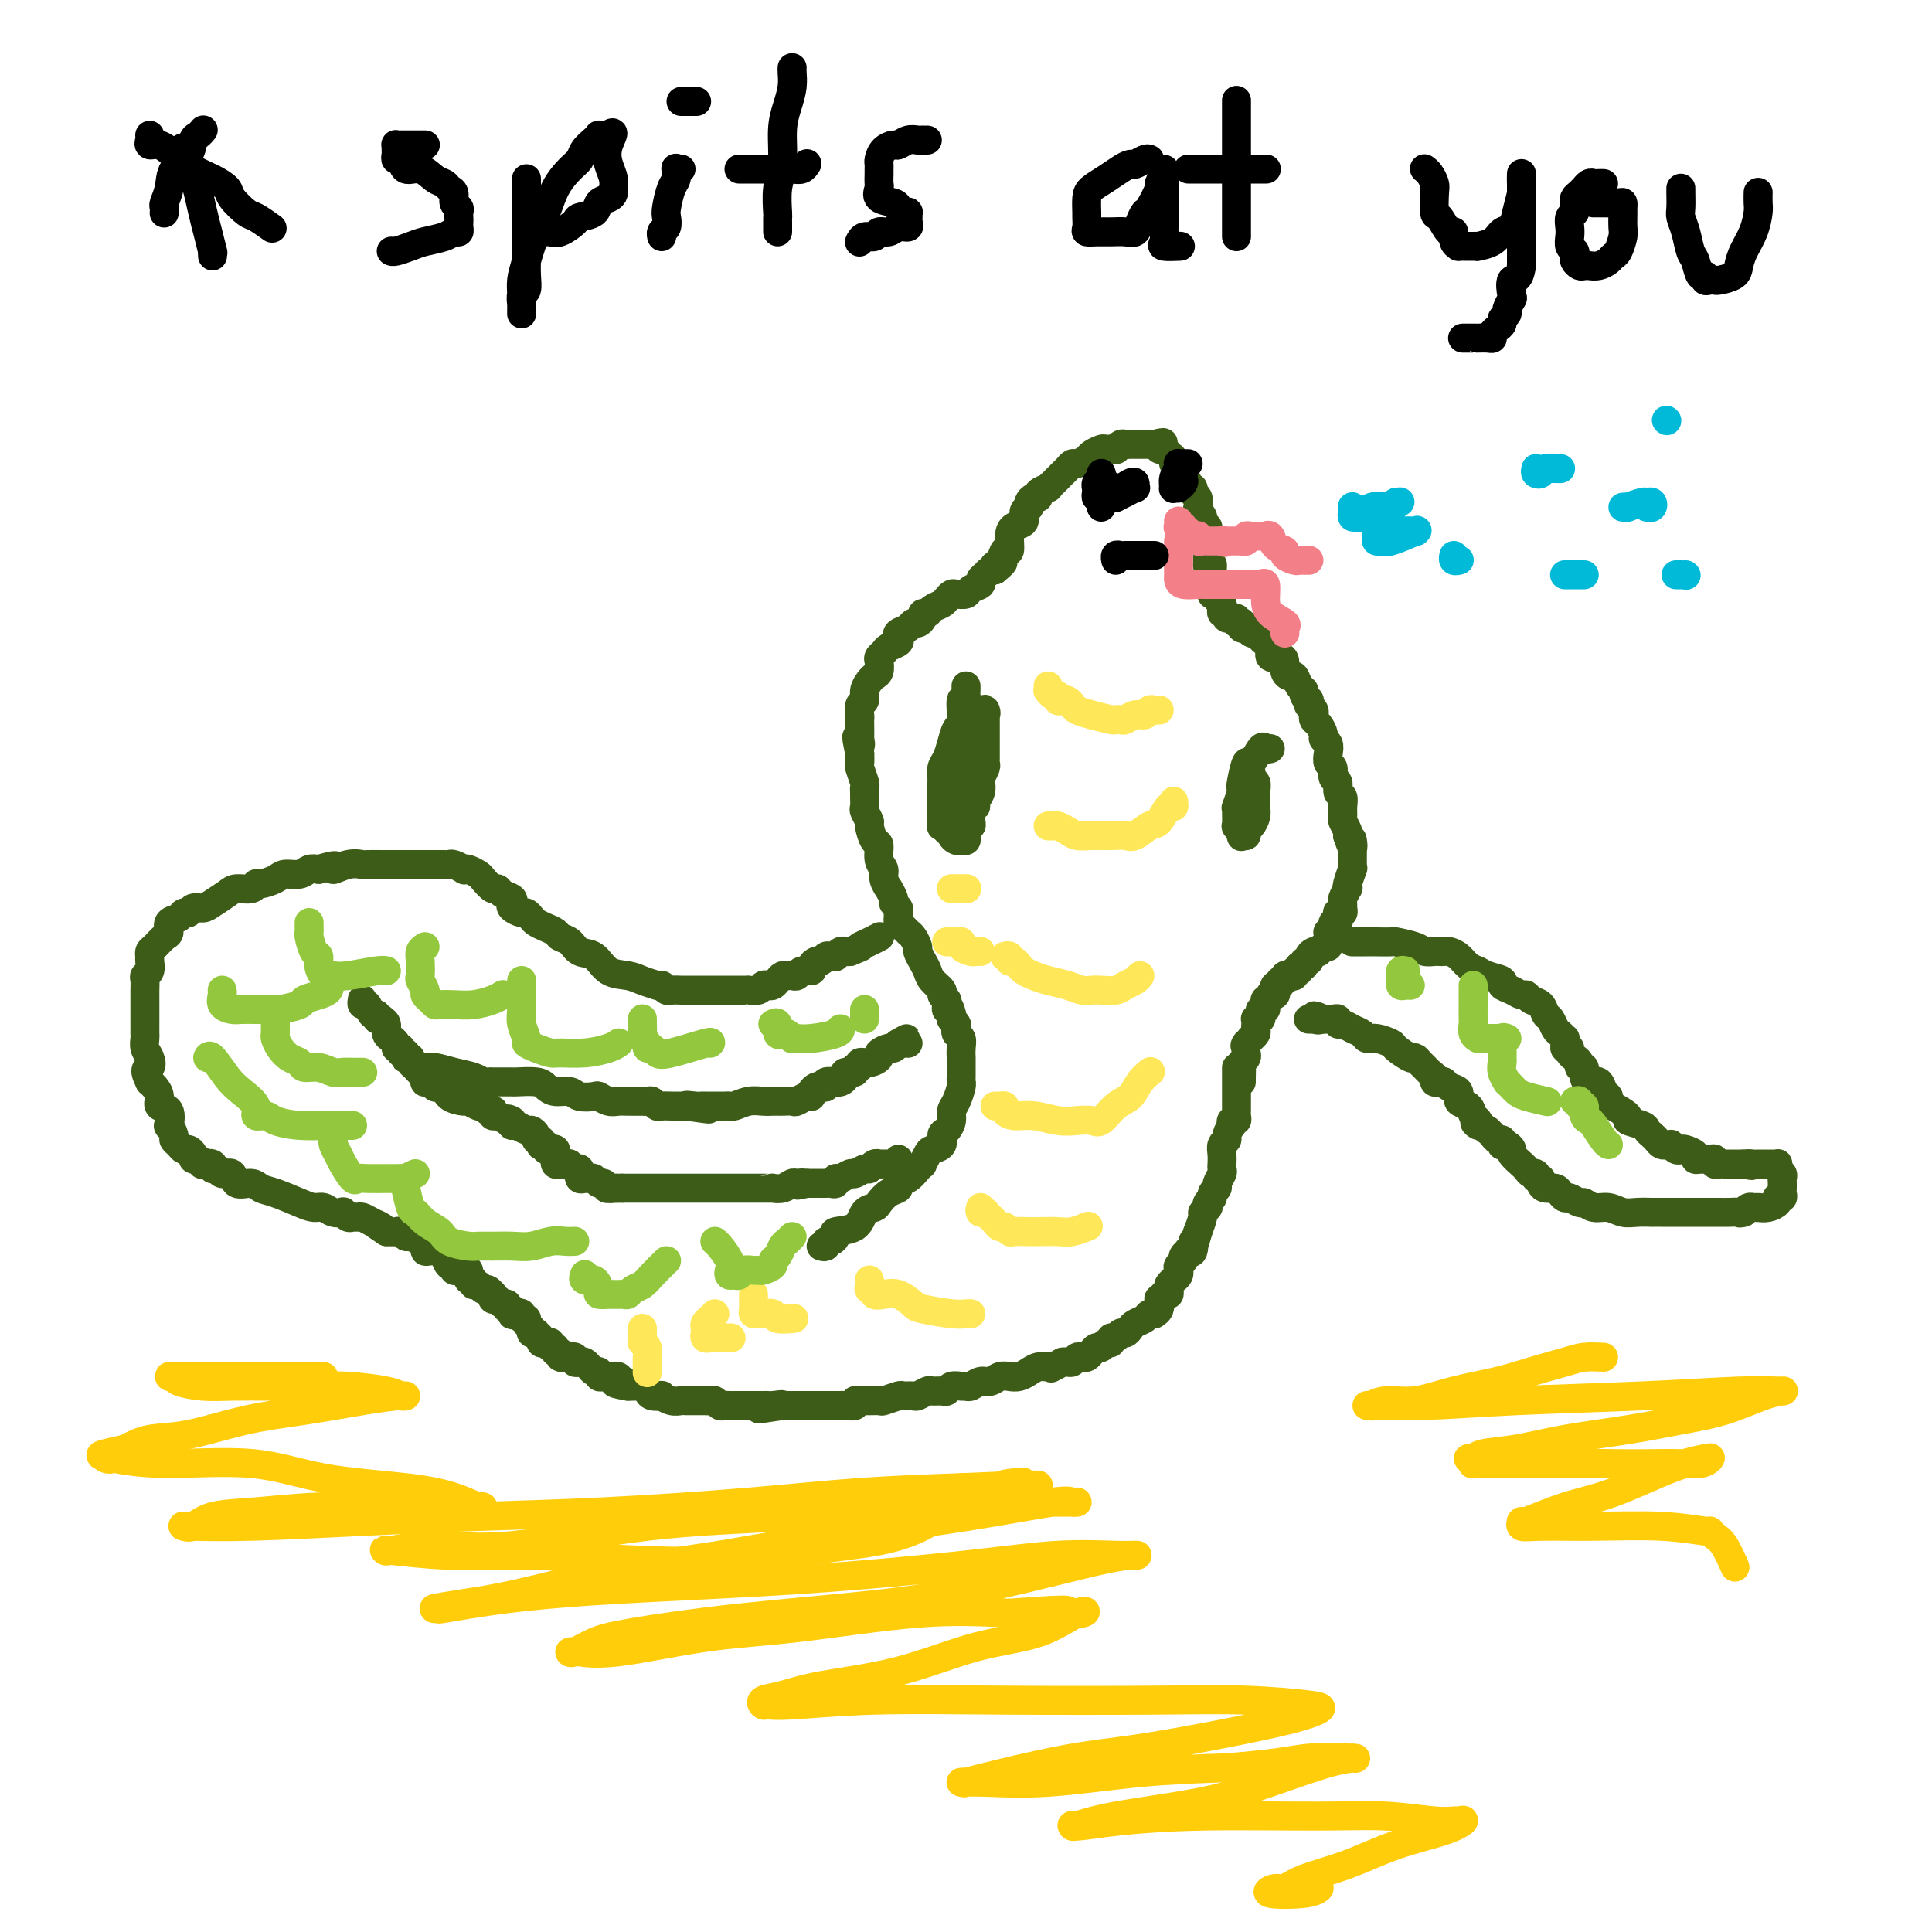 <svg viewBox='0 0 400 400' version='1.1' xmlns='http://www.w3.org/2000/svg' xmlns:xlink='http://www.w3.org/1999/xlink'><g fill='none' stroke='rgb(61,92,24)' stroke-width='6' stroke-linecap='round' stroke-linejoin='round'><path d='M170,258c0.443,0.119 0.886,0.239 1,0c0.114,-0.239 -0.099,-0.835 0,-1c0.099,-0.165 0.512,0.103 1,0c0.488,-0.103 1.052,-0.577 1,-1c-0.052,-0.423 -0.719,-0.795 0,-1c0.719,-0.205 2.825,-0.244 4,-1c1.175,-0.756 1.419,-2.230 2,-3c0.581,-0.770 1.499,-0.836 2,-1c0.501,-0.164 0.585,-0.424 1,-1c0.415,-0.576 1.161,-1.467 2,-2c0.839,-0.533 1.770,-0.707 2,-1c0.230,-0.293 -0.240,-0.704 0,-1c0.240,-0.296 1.192,-0.478 2,-1c0.808,-0.522 1.472,-1.383 2,-2c0.528,-0.617 0.920,-0.990 1,-1c0.080,-0.010 -0.151,0.344 0,0c0.151,-0.344 0.684,-1.387 1,-2c0.316,-0.613 0.414,-0.797 1,-1c0.586,-0.203 1.659,-0.425 2,-1c0.341,-0.575 -0.049,-1.504 0,-2c0.049,-0.496 0.539,-0.560 1,-1c0.461,-0.440 0.894,-1.256 1,-2c0.106,-0.744 -0.115,-1.418 0,-2c0.115,-0.582 0.567,-1.073 1,-2c0.433,-0.927 0.848,-2.288 1,-3c0.152,-0.712 0.041,-0.773 0,-1c-0.041,-0.227 -0.011,-0.620 0,-1c0.011,-0.380 0.003,-0.749 0,-1c-0.003,-0.251 0.000,-0.386 0,-1c-0.000,-0.614 -0.004,-1.709 0,-2c0.004,-0.291 0.015,0.220 0,0c-0.015,-0.220 -0.056,-1.172 0,-2c0.056,-0.828 0.207,-1.532 0,-2c-0.207,-0.468 -0.774,-0.699 -1,-1c-0.226,-0.301 -0.113,-0.672 0,-1c0.113,-0.328 0.226,-0.614 0,-1c-0.226,-0.386 -0.792,-0.873 -1,-1c-0.208,-0.127 -0.060,0.107 0,0c0.060,-0.107 0.030,-0.553 0,-1'/><path d='M197,210c-0.531,-2.499 -0.858,-1.246 -1,-1c-0.142,0.246 -0.097,-0.514 0,-1c0.097,-0.486 0.247,-0.696 0,-1c-0.247,-0.304 -0.892,-0.700 -1,-1c-0.108,-0.300 0.321,-0.504 0,-1c-0.321,-0.496 -1.392,-1.284 -2,-2c-0.608,-0.716 -0.754,-1.362 -1,-2c-0.246,-0.638 -0.591,-1.270 -1,-2c-0.409,-0.730 -0.883,-1.558 -1,-2c-0.117,-0.442 0.123,-0.499 0,-1c-0.123,-0.501 -0.607,-1.445 -1,-2c-0.393,-0.555 -0.694,-0.722 -1,-1c-0.306,-0.278 -0.618,-0.666 -1,-1c-0.382,-0.334 -0.833,-0.614 -1,-1c-0.167,-0.386 -0.049,-0.877 0,-1c0.049,-0.123 0.028,0.123 0,0c-0.028,-0.123 -0.064,-0.615 0,-1c0.064,-0.385 0.229,-0.662 0,-1c-0.229,-0.338 -0.850,-0.737 -1,-1c-0.150,-0.263 0.171,-0.388 0,-1c-0.171,-0.612 -0.834,-1.710 -1,-2c-0.166,-0.290 0.167,0.226 0,0c-0.167,-0.226 -0.832,-1.196 -1,-2c-0.168,-0.804 0.161,-1.442 0,-2c-0.161,-0.558 -0.813,-1.037 -1,-2c-0.187,-0.963 0.090,-2.409 0,-3c-0.090,-0.591 -0.546,-0.328 -1,-1c-0.454,-0.672 -0.906,-2.278 -1,-3c-0.094,-0.722 0.171,-0.560 0,-1c-0.171,-0.440 -0.778,-1.480 -1,-2c-0.222,-0.520 -0.058,-0.518 0,-1c0.058,-0.482 0.012,-1.446 0,-2c-0.012,-0.554 0.011,-0.697 0,-1c-0.011,-0.303 -0.055,-0.766 0,-1c0.055,-0.234 0.211,-0.238 0,-1c-0.211,-0.762 -0.788,-2.282 -1,-3c-0.212,-0.718 -0.061,-0.634 0,-1c0.061,-0.366 0.030,-1.183 0,-2'/><path d='M178,156c-1.238,-5.795 -0.332,-2.782 0,-2c0.332,0.782 0.089,-0.668 0,-1c-0.089,-0.332 -0.025,0.454 0,0c0.025,-0.454 0.011,-2.148 0,-3c-0.011,-0.852 -0.018,-0.861 0,-1c0.018,-0.139 0.060,-0.408 0,-1c-0.060,-0.592 -0.224,-1.507 0,-2c0.224,-0.493 0.834,-0.565 1,-1c0.166,-0.435 -0.113,-1.234 0,-2c0.113,-0.766 0.618,-1.501 1,-2c0.382,-0.499 0.642,-0.764 1,-1c0.358,-0.236 0.816,-0.445 1,-1c0.184,-0.555 0.095,-1.458 0,-2c-0.095,-0.542 -0.197,-0.722 0,-1c0.197,-0.278 0.692,-0.652 1,-1c0.308,-0.348 0.429,-0.670 1,-1c0.571,-0.330 1.592,-0.667 2,-1c0.408,-0.333 0.203,-0.663 0,-1c-0.203,-0.337 -0.404,-0.681 0,-1c0.404,-0.319 1.414,-0.611 2,-1c0.586,-0.389 0.749,-0.874 1,-1c0.251,-0.126 0.591,0.107 1,0c0.409,-0.107 0.887,-0.553 1,-1c0.113,-0.447 -0.139,-0.893 0,-1c0.139,-0.107 0.667,0.125 1,0c0.333,-0.125 0.469,-0.608 1,-1c0.531,-0.392 1.456,-0.693 2,-1c0.544,-0.307 0.708,-0.621 1,-1c0.292,-0.379 0.713,-0.823 1,-1c0.287,-0.177 0.440,-0.089 1,0c0.560,0.089 1.527,0.177 2,0c0.473,-0.177 0.452,-0.621 1,-1c0.548,-0.379 1.667,-0.694 2,-1c0.333,-0.306 -0.118,-0.604 0,-1c0.118,-0.396 0.805,-0.890 1,-1c0.195,-0.110 -0.101,0.163 0,0c0.101,-0.163 0.600,-0.761 1,-1c0.400,-0.239 0.700,-0.120 1,0'/><path d='M206,118c3.354,-2.676 0.741,-1.368 0,-1c-0.741,0.368 0.392,-0.206 1,-1c0.608,-0.794 0.693,-1.808 1,-2c0.307,-0.192 0.838,0.440 1,0c0.162,-0.440 -0.044,-1.950 0,-3c0.044,-1.050 0.338,-1.640 1,-2c0.662,-0.360 1.693,-0.492 2,-1c0.307,-0.508 -0.111,-1.394 0,-2c0.111,-0.606 0.752,-0.932 1,-1c0.248,-0.068 0.103,0.123 0,0c-0.103,-0.123 -0.163,-0.559 0,-1c0.163,-0.441 0.551,-0.888 1,-1c0.449,-0.112 0.961,0.111 1,0c0.039,-0.111 -0.393,-0.554 0,-1c0.393,-0.446 1.611,-0.893 2,-1c0.389,-0.107 -0.051,0.126 0,0c0.051,-0.126 0.591,-0.612 1,-1c0.409,-0.388 0.686,-0.677 1,-1c0.314,-0.323 0.666,-0.678 1,-1c0.334,-0.322 0.652,-0.611 1,-1c0.348,-0.389 0.727,-0.879 1,-1c0.273,-0.121 0.439,0.125 1,0c0.561,-0.125 1.517,-0.622 2,-1c0.483,-0.378 0.493,-0.636 1,-1c0.507,-0.364 1.512,-0.833 2,-1c0.488,-0.167 0.459,-0.031 1,0c0.541,0.031 1.650,-0.044 2,0c0.350,0.044 -0.061,0.208 0,0c0.061,-0.208 0.594,-0.788 1,-1c0.406,-0.212 0.686,-0.057 1,0c0.314,0.057 0.661,0.015 1,0c0.339,-0.015 0.668,-0.004 1,0c0.332,0.004 0.666,0.001 1,0c0.334,-0.001 0.667,-0.000 1,0c0.333,0.000 0.667,0.000 1,0c0.333,-0.000 0.667,-0.000 1,0'/><path d='M239,92c3.008,-0.756 1.527,-0.147 1,0c-0.527,0.147 -0.099,-0.168 0,0c0.099,0.168 -0.132,0.819 0,1c0.132,0.181 0.628,-0.109 1,0c0.372,0.109 0.622,0.616 1,1c0.378,0.384 0.885,0.646 1,1c0.115,0.354 -0.163,0.802 0,1c0.163,0.198 0.766,0.147 1,0c0.234,-0.147 0.100,-0.389 0,0c-0.100,0.389 -0.166,1.410 0,2c0.166,0.590 0.565,0.750 1,1c0.435,0.250 0.905,0.591 1,1c0.095,0.409 -0.184,0.887 0,1c0.184,0.113 0.833,-0.138 1,0c0.167,0.138 -0.148,0.666 0,1c0.148,0.334 0.758,0.475 1,1c0.242,0.525 0.116,1.433 0,2c-0.116,0.567 -0.224,0.792 0,1c0.224,0.208 0.778,0.398 1,1c0.222,0.602 0.112,1.614 0,2c-0.112,0.386 -0.226,0.145 0,0c0.226,-0.145 0.793,-0.194 1,0c0.207,0.194 0.056,0.630 0,1c-0.056,0.370 -0.015,0.673 0,1c0.015,0.327 0.004,0.679 0,1c-0.004,0.321 -0.001,0.611 0,1c0.001,0.389 0.000,0.878 0,1c-0.000,0.122 -0.000,-0.122 0,0c0.000,0.122 0.000,0.610 0,1c-0.000,0.390 -0.000,0.683 0,1c0.000,0.317 0.000,0.659 0,1'/><path d='M250,117c0.691,2.411 0.917,0.439 1,0c0.083,-0.439 0.022,0.656 0,1c-0.022,0.344 -0.006,-0.063 0,0c0.006,0.063 0.002,0.595 0,1c-0.002,0.405 -0.002,0.683 0,1c0.002,0.317 0.004,0.673 0,1c-0.004,0.327 -0.016,0.627 0,1c0.016,0.373 0.061,0.821 0,1c-0.061,0.179 -0.227,0.091 0,0c0.227,-0.091 0.846,-0.183 1,0c0.154,0.183 -0.156,0.642 0,1c0.156,0.358 0.778,0.617 1,1c0.222,0.383 0.043,0.891 0,1c-0.043,0.109 0.049,-0.182 0,0c-0.049,0.182 -0.238,0.837 0,1c0.238,0.163 0.905,-0.166 1,0c0.095,0.166 -0.381,0.828 0,1c0.381,0.172 1.618,-0.146 2,0c0.382,0.146 -0.091,0.757 0,1c0.091,0.243 0.746,0.117 1,0c0.254,-0.117 0.107,-0.224 0,0c-0.107,0.224 -0.172,0.778 0,1c0.172,0.222 0.582,0.111 1,0c0.418,-0.111 0.843,-0.222 1,0c0.157,0.222 0.045,0.778 0,1c-0.045,0.222 -0.022,0.111 0,0'/><path d='M259,131c0.936,0.477 0.777,0.168 1,0c0.223,-0.168 0.829,-0.195 1,0c0.171,0.195 -0.091,0.612 0,1c0.091,0.388 0.536,0.747 1,1c0.464,0.253 0.947,0.400 1,1c0.053,0.600 -0.322,1.654 0,2c0.322,0.346 1.343,-0.014 2,0c0.657,0.014 0.949,0.403 1,1c0.051,0.597 -0.140,1.403 0,2c0.140,0.597 0.611,0.986 1,1c0.389,0.014 0.697,-0.346 1,0c0.303,0.346 0.603,1.398 1,2c0.397,0.602 0.891,0.754 1,1c0.109,0.246 -0.168,0.587 0,1c0.168,0.413 0.781,0.898 1,1c0.219,0.102 0.045,-0.180 0,0c-0.045,0.180 0.040,0.822 0,1c-0.040,0.178 -0.204,-0.108 0,0c0.204,0.108 0.777,0.610 1,1c0.223,0.390 0.097,0.668 0,1c-0.097,0.332 -0.166,0.718 0,1c0.166,0.282 0.567,0.459 1,1c0.433,0.541 0.900,1.444 1,2c0.100,0.556 -0.165,0.764 0,1c0.165,0.236 0.761,0.501 1,1c0.239,0.499 0.121,1.232 0,2c-0.121,0.768 -0.244,1.572 0,2c0.244,0.428 0.854,0.481 1,1c0.146,0.519 -0.171,1.504 0,2c0.171,0.496 0.831,0.504 1,1c0.169,0.496 -0.152,1.480 0,2c0.152,0.520 0.776,0.577 1,1c0.224,0.423 0.046,1.213 0,2c-0.046,0.787 0.039,1.572 0,2c-0.039,0.428 -0.203,0.500 0,1c0.203,0.500 0.772,1.429 1,2c0.228,0.571 0.114,0.786 0,1'/><path d='M279,173c1.464,4.494 1.124,1.728 1,1c-0.124,-0.728 -0.033,0.582 0,1c0.033,0.418 0.009,-0.055 0,0c-0.009,0.055 -0.001,0.639 0,1c0.001,0.361 -0.003,0.499 0,1c0.003,0.501 0.015,1.364 0,2c-0.015,0.636 -0.055,1.044 0,1c0.055,-0.044 0.207,-0.541 0,0c-0.207,0.541 -0.773,2.120 -1,3c-0.227,0.880 -0.114,1.062 0,1c0.114,-0.062 0.228,-0.367 0,0c-0.228,0.367 -0.797,1.405 -1,2c-0.203,0.595 -0.040,0.747 0,1c0.040,0.253 -0.042,0.606 0,1c0.042,0.394 0.209,0.827 0,1c-0.209,0.173 -0.792,0.084 -1,0c-0.208,-0.084 -0.041,-0.163 0,0c0.041,0.163 -0.045,0.570 0,1c0.045,0.430 0.222,0.885 0,1c-0.222,0.115 -0.844,-0.110 -1,0c-0.156,0.110 0.154,0.554 0,1c-0.154,0.446 -0.773,0.894 -1,1c-0.227,0.106 -0.064,-0.130 0,0c0.064,0.130 0.027,0.627 0,1c-0.027,0.373 -0.045,0.622 0,1c0.045,0.378 0.153,0.885 0,1c-0.153,0.115 -0.567,-0.163 -1,0c-0.433,0.163 -0.886,0.766 -1,1c-0.114,0.234 0.109,0.100 0,0c-0.109,-0.100 -0.550,-0.167 -1,0c-0.450,0.167 -0.908,0.567 -1,1c-0.092,0.433 0.181,0.900 0,1c-0.181,0.100 -0.818,-0.165 -1,0c-0.182,0.165 0.091,0.762 0,1c-0.091,0.238 -0.545,0.119 -1,0'/><path d='M269,200c-1.329,1.944 -0.150,1.304 0,1c0.150,-0.304 -0.729,-0.274 -1,0c-0.271,0.274 0.067,0.790 0,1c-0.067,0.210 -0.539,0.113 -1,0c-0.461,-0.113 -0.912,-0.241 -1,0c-0.088,0.241 0.186,0.852 0,1c-0.186,0.148 -0.833,-0.167 -1,0c-0.167,0.167 0.147,0.816 0,1c-0.147,0.184 -0.756,-0.095 -1,0c-0.244,0.095 -0.122,0.565 0,1c0.122,0.435 0.243,0.834 0,1c-0.243,0.166 -0.850,0.100 -1,0c-0.150,-0.100 0.157,-0.233 0,0c-0.157,0.233 -0.778,0.832 -1,1c-0.222,0.168 -0.046,-0.096 0,0c0.046,0.096 -0.039,0.551 0,1c0.039,0.449 0.203,0.891 0,1c-0.203,0.109 -0.772,-0.115 -1,0c-0.228,0.115 -0.113,0.570 0,1c0.113,0.430 0.226,0.836 0,1c-0.226,0.164 -0.792,0.085 -1,0c-0.208,-0.085 -0.060,-0.177 0,0c0.060,0.177 0.030,0.622 0,1c-0.030,0.378 -0.060,0.689 0,1c0.060,0.311 0.208,0.622 0,1c-0.208,0.378 -0.774,0.822 -1,1c-0.226,0.178 -0.113,0.089 0,0'/><path d='M259,215c-1.775,2.499 -1.211,1.247 -1,1c0.211,-0.247 0.071,0.510 0,1c-0.071,0.490 -0.072,0.712 0,1c0.072,0.288 0.215,0.641 0,1c-0.215,0.359 -0.790,0.723 -1,1c-0.210,0.277 -0.056,0.466 0,1c0.056,0.534 0.015,1.411 0,2c-0.015,0.589 -0.004,0.889 0,1c0.004,0.111 0.001,0.032 0,0c-0.001,-0.032 -0.001,-0.016 0,0'/><path d='M200,142c0.009,0.348 0.017,0.695 0,1c-0.017,0.305 -0.060,0.566 0,1c0.060,0.434 0.223,1.039 0,1c-0.223,-0.039 -0.833,-0.722 -1,0c-0.167,0.722 0.109,2.851 0,4c-0.109,1.149 -0.604,1.320 -1,2c-0.396,0.680 -0.695,1.870 -1,3c-0.305,1.130 -0.618,2.201 -1,3c-0.382,0.799 -0.834,1.327 -1,2c-0.166,0.673 -0.044,1.490 0,2c0.044,0.510 0.012,0.714 0,1c-0.012,0.286 -0.003,0.655 0,1c0.003,0.345 0.001,0.666 0,1c-0.001,0.334 -0.000,0.681 0,1c0.000,0.319 0.000,0.610 0,1c-0.000,0.390 -0.000,0.878 0,1c0.000,0.122 0.000,-0.121 0,0c-0.000,0.121 -0.001,0.607 0,1c0.001,0.393 0.004,0.693 0,1c-0.004,0.307 -0.016,0.622 0,1c0.016,0.378 0.061,0.818 0,1c-0.061,0.182 -0.227,0.104 0,0c0.227,-0.104 0.849,-0.234 1,0c0.151,0.234 -0.167,0.833 0,1c0.167,0.167 0.819,-0.098 1,0c0.181,0.098 -0.109,0.559 0,1c0.109,0.441 0.618,0.862 1,1c0.382,0.138 0.637,-0.005 1,0c0.363,0.005 0.833,0.160 1,0c0.167,-0.160 0.031,-0.634 0,-1c-0.031,-0.366 0.044,-0.623 0,-1c-0.044,-0.377 -0.208,-0.875 0,-1c0.208,-0.125 0.788,0.121 1,0c0.212,-0.121 0.057,-0.610 0,-1c-0.057,-0.390 -0.016,-0.683 0,-1c0.016,-0.317 0.008,-0.659 0,-1'/><path d='M201,168c0.552,-1.118 0.931,-0.915 1,-1c0.069,-0.085 -0.174,-0.460 0,-1c0.174,-0.540 0.765,-1.244 1,-2c0.235,-0.756 0.116,-1.564 0,-2c-0.116,-0.436 -0.227,-0.501 0,-1c0.227,-0.499 0.793,-1.433 1,-2c0.207,-0.567 0.055,-0.768 0,-1c-0.055,-0.232 -0.015,-0.496 0,-1c0.015,-0.504 0.004,-1.248 0,-2c-0.004,-0.752 -0.001,-1.512 0,-2c0.001,-0.488 0.000,-0.704 0,-1c-0.000,-0.296 -0.000,-0.670 0,-1c0.000,-0.330 0.000,-0.614 0,-1c-0.000,-0.386 -0.000,-0.875 0,-1c0.000,-0.125 0.002,0.113 0,0c-0.002,-0.113 -0.006,-0.578 0,-1c0.006,-0.422 0.022,-0.800 0,-1c-0.022,-0.200 -0.083,-0.223 0,0c0.083,0.223 0.310,0.690 0,1c-0.310,0.310 -1.159,0.462 -2,1c-0.841,0.538 -1.675,1.463 -2,2c-0.325,0.537 -0.139,0.687 0,1c0.139,0.313 0.233,0.790 0,2c-0.233,1.210 -0.794,3.154 -1,4c-0.206,0.846 -0.059,0.593 0,1c0.059,0.407 0.030,1.475 0,2c-0.030,0.525 -0.061,0.508 0,1c0.061,0.492 0.212,1.494 0,2c-0.212,0.506 -0.789,0.517 -1,1c-0.211,0.483 -0.057,1.438 0,2c0.057,0.562 0.016,0.732 0,1c-0.016,0.268 -0.008,0.634 0,1'/><path d='M198,169c-0.292,2.955 -0.022,1.342 0,1c0.022,-0.342 -0.204,0.586 0,1c0.204,0.414 0.839,0.315 1,0c0.161,-0.315 -0.153,-0.846 0,-1c0.153,-0.154 0.773,0.068 1,0c0.227,-0.068 0.061,-0.427 0,-1c-0.061,-0.573 -0.016,-1.361 0,-2c0.016,-0.639 0.004,-1.130 0,-2c-0.004,-0.870 -0.001,-2.121 0,-3c0.001,-0.879 0.000,-1.387 0,-2c-0.000,-0.613 -0.000,-1.332 0,-2c0.000,-0.668 0.000,-1.286 0,-2c-0.000,-0.714 -0.000,-1.526 0,-2c0.000,-0.474 0.000,-0.610 0,-1c-0.000,-0.390 -0.000,-1.032 0,-1c0.000,0.032 0.000,0.739 0,1c-0.000,0.261 -0.000,0.074 0,0c0.000,-0.074 0.000,-0.037 0,0'/><path d='M263,155c-0.364,0.099 -0.728,0.198 -1,0c-0.272,-0.198 -0.451,-0.694 -1,0c-0.549,0.694 -1.467,2.579 -2,3c-0.533,0.421 -0.683,-0.622 -1,0c-0.317,0.622 -0.803,2.909 -1,4c-0.197,1.091 -0.105,0.987 0,1c0.105,0.013 0.225,0.145 0,1c-0.225,0.855 -0.793,2.434 -1,3c-0.207,0.566 -0.051,0.121 0,0c0.051,-0.121 -0.001,0.083 0,1c0.001,0.917 0.057,2.548 0,3c-0.057,0.452 -0.226,-0.274 0,0c0.226,0.274 0.848,1.550 1,2c0.152,0.450 -0.166,0.076 0,0c0.166,-0.076 0.815,0.146 1,0c0.185,-0.146 -0.094,-0.662 0,-1c0.094,-0.338 0.562,-0.500 1,-1c0.438,-0.500 0.845,-1.338 1,-2c0.155,-0.662 0.057,-1.149 0,-2c-0.057,-0.851 -0.071,-2.068 0,-3c0.071,-0.932 0.229,-1.580 0,-2c-0.229,-0.420 -0.846,-0.613 -1,-1c-0.154,-0.387 0.155,-0.967 0,-1c-0.155,-0.033 -0.774,0.483 -1,2c-0.226,1.517 -0.061,4.035 0,5c0.061,0.965 0.016,0.375 0,1c-0.016,0.625 -0.005,2.464 0,3c0.005,0.536 0.002,-0.232 0,-1'/><path d='M258,170c-0.155,1.259 -0.041,-0.094 0,-1c0.041,-0.906 0.011,-1.367 0,-2c-0.011,-0.633 -0.003,-1.440 0,-2c0.003,-0.560 0.001,-0.874 0,-1c-0.001,-0.126 -0.000,-0.063 0,0'/><path d='M256,221c0.000,0.341 0.000,0.683 0,1c-0.000,0.317 -0.000,0.610 0,1c0.000,0.390 0.000,0.878 0,1c-0.000,0.122 -0.000,-0.121 0,0c0.000,0.121 0.000,0.606 0,1c-0.000,0.394 -0.000,0.697 0,1c0.000,0.303 0.000,0.606 0,1c-0.000,0.394 -0.000,0.879 0,1c0.000,0.121 0.001,-0.121 0,0c-0.001,0.121 -0.004,0.606 0,1c0.004,0.394 0.015,0.698 0,1c-0.015,0.302 -0.055,0.601 0,1c0.055,0.399 0.207,0.898 0,1c-0.207,0.102 -0.772,-0.194 -1,0c-0.228,0.194 -0.117,0.877 0,1c0.117,0.123 0.242,-0.316 0,0c-0.242,0.316 -0.849,1.385 -1,2c-0.151,0.615 0.156,0.777 0,1c-0.156,0.223 -0.774,0.508 -1,1c-0.226,0.492 -0.059,1.192 0,2c0.059,0.808 0.012,1.726 0,2c-0.012,0.274 0.012,-0.095 0,0c-0.012,0.095 -0.060,0.655 0,1c0.060,0.345 0.227,0.474 0,1c-0.227,0.526 -0.849,1.450 -1,2c-0.151,0.550 0.170,0.726 0,1c-0.170,0.274 -0.829,0.647 -1,1c-0.171,0.353 0.146,0.687 0,1c-0.146,0.313 -0.756,0.607 -1,1c-0.244,0.393 -0.122,0.887 0,1c0.122,0.113 0.243,-0.155 0,0c-0.243,0.155 -0.849,0.732 -1,1c-0.151,0.268 0.152,0.226 0,1c-0.152,0.774 -0.758,2.364 -1,3c-0.242,0.636 -0.121,0.318 0,0'/><path d='M248,255c-1.482,5.592 -1.186,2.573 -1,2c0.186,-0.573 0.261,1.299 0,2c-0.261,0.701 -0.858,0.229 -1,0c-0.142,-0.229 0.172,-0.216 0,0c-0.172,0.216 -0.830,0.635 -1,1c-0.170,0.365 0.148,0.675 0,1c-0.148,0.325 -0.761,0.664 -1,1c-0.239,0.336 -0.103,0.667 0,1c0.103,0.333 0.172,0.668 0,1c-0.172,0.332 -0.585,0.662 -1,1c-0.415,0.338 -0.833,0.683 -1,1c-0.167,0.317 -0.084,0.605 0,1c0.084,0.395 0.167,0.897 0,1c-0.167,0.103 -0.585,-0.193 -1,0c-0.415,0.193 -0.828,0.875 -1,1c-0.172,0.125 -0.102,-0.307 0,0c0.102,0.307 0.236,1.353 0,2c-0.236,0.647 -0.840,0.894 -1,1c-0.160,0.106 0.126,0.069 0,0c-0.126,-0.069 -0.664,-0.172 -1,0c-0.336,0.172 -0.471,0.619 -1,1c-0.529,0.381 -1.451,0.694 -2,1c-0.549,0.306 -0.726,0.603 -1,1c-0.274,0.397 -0.647,0.895 -1,1c-0.353,0.105 -0.686,-0.183 -1,0c-0.314,0.183 -0.609,0.838 -1,1c-0.391,0.162 -0.878,-0.167 -1,0c-0.122,0.167 0.122,0.832 0,1c-0.122,0.168 -0.610,-0.162 -1,0c-0.390,0.162 -0.682,0.814 -1,1c-0.318,0.186 -0.663,-0.095 -1,0c-0.337,0.095 -0.668,0.565 -1,1c-0.332,0.435 -0.666,0.835 -1,1c-0.334,0.165 -0.667,0.097 -1,0c-0.333,-0.097 -0.667,-0.222 -1,0c-0.333,0.222 -0.667,0.790 -1,1c-0.333,0.210 -0.667,0.060 -1,0c-0.333,-0.060 -0.667,-0.030 -1,0'/><path d='M220,282c-3.357,1.770 -2.250,1.196 -2,1c0.250,-0.196 -0.356,-0.014 -1,0c-0.644,0.014 -1.327,-0.141 -2,0c-0.673,0.141 -1.335,0.578 -2,1c-0.665,0.422 -1.333,0.830 -2,1c-0.667,0.170 -1.334,0.102 -2,0c-0.666,-0.102 -1.330,-0.238 -2,0c-0.670,0.238 -1.344,0.849 -2,1c-0.656,0.151 -1.293,-0.157 -2,0c-0.707,0.157 -1.485,0.778 -2,1c-0.515,0.222 -0.767,0.045 -1,0c-0.233,-0.045 -0.448,0.041 -1,0c-0.552,-0.041 -1.442,-0.208 -2,0c-0.558,0.208 -0.783,0.792 -1,1c-0.217,0.208 -0.424,0.042 -1,0c-0.576,-0.042 -1.521,0.042 -2,0c-0.479,-0.042 -0.493,-0.208 -1,0c-0.507,0.208 -1.506,0.792 -2,1c-0.494,0.208 -0.484,0.042 -1,0c-0.516,-0.042 -1.559,0.042 -2,0c-0.441,-0.042 -0.280,-0.208 -1,0c-0.720,0.208 -2.321,0.792 -3,1c-0.679,0.208 -0.438,0.042 -1,0c-0.562,-0.042 -1.929,0.041 -3,0c-1.071,-0.041 -1.846,-0.207 -2,0c-0.154,0.207 0.313,0.788 0,1c-0.313,0.212 -1.408,0.057 -2,0c-0.592,-0.057 -0.682,-0.015 -1,0c-0.318,0.015 -0.862,0.004 -1,0c-0.138,-0.004 0.132,-0.001 0,0c-0.132,0.001 -0.664,0.000 -1,0c-0.336,-0.000 -0.475,-0.000 -1,0c-0.525,0.000 -1.435,0.000 -2,0c-0.565,-0.000 -0.784,-0.000 -1,0c-0.216,0.000 -0.429,0.000 -1,0c-0.571,-0.000 -1.500,-0.000 -2,0c-0.500,0.000 -0.571,0.000 -1,0c-0.429,-0.000 -1.214,-0.000 -2,0'/><path d='M162,291c-9.152,1.392 -3.033,0.373 -1,0c2.033,-0.373 -0.019,-0.100 -1,0c-0.981,0.100 -0.889,0.027 -1,0c-0.111,-0.027 -0.425,-0.007 -1,0c-0.575,0.007 -1.411,0.002 -2,0c-0.589,-0.002 -0.931,-0.001 -1,0c-0.069,0.001 0.135,0.000 0,0c-0.135,-0.000 -0.610,0.000 -1,0c-0.390,-0.000 -0.696,-0.000 -1,0c-0.304,0.000 -0.606,0.001 -1,0c-0.394,-0.001 -0.879,-0.004 -1,0c-0.121,0.004 0.123,0.015 0,0c-0.123,-0.015 -0.611,-0.057 -1,0c-0.389,0.057 -0.678,0.211 -1,0c-0.322,-0.211 -0.678,-0.789 -1,-1c-0.322,-0.211 -0.611,-0.057 -1,0c-0.389,0.057 -0.879,0.015 -1,0c-0.121,-0.015 0.126,-0.004 0,0c-0.126,0.004 -0.626,0.001 -1,0c-0.374,-0.001 -0.621,-0.000 -1,0c-0.379,0.000 -0.888,-0.000 -1,0c-0.112,0.000 0.175,0.001 0,0c-0.175,-0.001 -0.811,-0.004 -1,0c-0.189,0.004 0.070,0.015 0,0c-0.070,-0.015 -0.471,-0.056 -1,0c-0.529,0.056 -1.188,0.208 -2,0c-0.812,-0.208 -1.777,-0.778 -2,-1c-0.223,-0.222 0.295,-0.098 0,0c-0.295,0.098 -1.402,0.170 -2,0c-0.598,-0.170 -0.685,-0.581 -1,-1c-0.315,-0.419 -0.858,-0.844 -1,-1c-0.142,-0.156 0.117,-0.042 0,0c-0.117,0.042 -0.608,0.011 -1,0c-0.392,-0.011 -0.683,-0.003 -1,0c-0.317,0.003 -0.658,0.002 -1,0'/><path d='M130,287c-5.118,-0.841 -1.914,-0.943 -1,-1c0.914,-0.057 -0.462,-0.068 -1,0c-0.538,0.068 -0.239,0.215 0,0c0.239,-0.215 0.419,-0.794 0,-1c-0.419,-0.206 -1.436,-0.040 -2,0c-0.564,0.040 -0.676,-0.045 -1,0c-0.324,0.045 -0.860,0.218 -1,0c-0.140,-0.218 0.118,-0.829 0,-1c-0.118,-0.171 -0.610,0.099 -1,0c-0.390,-0.099 -0.678,-0.566 -1,-1c-0.322,-0.434 -0.679,-0.834 -1,-1c-0.321,-0.166 -0.606,-0.097 -1,0c-0.394,0.097 -0.898,0.223 -1,0c-0.102,-0.223 0.198,-0.796 0,-1c-0.198,-0.204 -0.894,-0.040 -1,0c-0.106,0.040 0.379,-0.046 0,0c-0.379,0.046 -1.622,0.224 -2,0c-0.378,-0.224 0.110,-0.848 0,-1c-0.110,-0.152 -0.817,0.169 -1,0c-0.183,-0.169 0.157,-0.829 0,-1c-0.157,-0.171 -0.812,0.148 -1,0c-0.188,-0.148 0.089,-0.761 0,-1c-0.089,-0.239 -0.545,-0.103 -1,0c-0.455,0.103 -0.911,0.172 -1,0c-0.089,-0.172 0.187,-0.585 0,-1c-0.187,-0.415 -0.839,-0.832 -1,-1c-0.161,-0.168 0.168,-0.088 0,0c-0.168,0.088 -0.834,0.182 -1,0c-0.166,-0.182 0.166,-0.641 0,-1c-0.166,-0.359 -0.832,-0.618 -1,-1c-0.168,-0.382 0.161,-0.886 0,-1c-0.161,-0.114 -0.813,0.162 -1,0c-0.187,-0.162 0.089,-0.760 0,-1c-0.089,-0.240 -0.545,-0.120 -1,0'/><path d='M107,272c-1.614,-1.410 -1.150,-0.434 -1,0c0.150,0.434 -0.015,0.328 0,0c0.015,-0.328 0.212,-0.876 0,-1c-0.212,-0.124 -0.831,0.178 -1,0c-0.169,-0.178 0.112,-0.836 0,-1c-0.112,-0.164 -0.619,0.166 -1,0c-0.381,-0.166 -0.637,-0.828 -1,-1c-0.363,-0.172 -0.832,0.146 -1,0c-0.168,-0.146 -0.034,-0.756 0,-1c0.034,-0.244 -0.032,-0.122 0,0c0.032,0.122 0.162,0.244 0,0c-0.162,-0.244 -0.617,-0.854 -1,-1c-0.383,-0.146 -0.695,0.172 -1,0c-0.305,-0.172 -0.604,-0.835 -1,-1c-0.396,-0.165 -0.891,0.167 -1,0c-0.109,-0.167 0.168,-0.833 0,-1c-0.168,-0.167 -0.780,0.166 -1,0c-0.220,-0.166 -0.048,-0.829 0,-1c0.048,-0.171 -0.030,0.152 0,0c0.030,-0.152 0.166,-0.777 0,-1c-0.166,-0.223 -0.636,-0.044 -1,0c-0.364,0.044 -0.623,-0.047 -1,0c-0.377,0.047 -0.874,0.233 -1,0c-0.126,-0.233 0.117,-0.886 0,-1c-0.117,-0.114 -0.596,0.310 -1,0c-0.404,-0.310 -0.735,-1.354 -1,-2c-0.265,-0.646 -0.465,-0.894 -1,-1c-0.535,-0.106 -1.404,-0.071 -2,0c-0.596,0.071 -0.919,0.178 -1,0c-0.081,-0.178 0.080,-0.640 0,-1c-0.080,-0.360 -0.402,-0.618 -1,-1c-0.598,-0.382 -1.472,-0.887 -2,-1c-0.528,-0.113 -0.708,0.166 -1,0c-0.292,-0.166 -0.694,-0.775 -1,-1c-0.306,-0.225 -0.516,-0.064 -1,0c-0.484,0.064 -1.242,0.032 -2,0'/><path d='M80,255c-4.311,-2.812 -1.589,-1.342 -1,-1c0.589,0.342 -0.955,-0.443 -2,-1c-1.045,-0.557 -1.591,-0.885 -2,-1c-0.409,-0.115 -0.682,-0.017 -1,0c-0.318,0.017 -0.679,-0.047 -1,0c-0.321,0.047 -0.600,0.205 -1,0c-0.400,-0.205 -0.922,-0.772 -1,-1c-0.078,-0.228 0.287,-0.116 0,0c-0.287,0.116 -1.228,0.234 -2,0c-0.772,-0.234 -1.376,-0.822 -2,-1c-0.624,-0.178 -1.268,0.053 -2,0c-0.732,-0.053 -1.552,-0.390 -3,-1c-1.448,-0.610 -3.525,-1.492 -5,-2c-1.475,-0.508 -2.350,-0.643 -3,-1c-0.650,-0.357 -1.077,-0.937 -2,-1c-0.923,-0.063 -2.343,0.390 -3,0c-0.657,-0.390 -0.552,-1.625 -1,-2c-0.448,-0.375 -1.448,0.109 -2,0c-0.552,-0.109 -0.655,-0.813 -1,-1c-0.345,-0.187 -0.932,0.142 -1,0c-0.068,-0.142 0.384,-0.755 0,-1c-0.384,-0.245 -1.605,-0.121 -2,0c-0.395,0.121 0.035,0.239 0,0c-0.035,-0.239 -0.534,-0.834 -1,-1c-0.466,-0.166 -0.898,0.096 -1,0c-0.102,-0.096 0.126,-0.551 0,-1c-0.126,-0.449 -0.607,-0.892 -1,-1c-0.393,-0.108 -0.697,0.121 -1,0c-0.303,-0.121 -0.603,-0.590 -1,-1c-0.397,-0.410 -0.889,-0.762 -1,-1c-0.111,-0.238 0.159,-0.364 0,-1c-0.159,-0.636 -0.746,-1.784 -1,-2c-0.254,-0.216 -0.176,0.499 0,0c0.176,-0.499 0.451,-2.214 0,-3c-0.451,-0.786 -1.626,-0.644 -2,-1c-0.374,-0.356 0.053,-1.211 0,-2c-0.053,-0.789 -0.587,-1.511 -1,-2c-0.413,-0.489 -0.707,-0.744 -1,-1'/><path d='M31,224c-1.563,-3.058 -0.471,-2.703 0,-3c0.471,-0.297 0.322,-1.245 0,-2c-0.322,-0.755 -0.818,-1.315 -1,-2c-0.182,-0.685 -0.049,-1.493 0,-2c0.049,-0.507 0.013,-0.713 0,-1c-0.013,-0.287 -0.003,-0.653 0,-1c0.003,-0.347 0.001,-0.673 0,-1c-0.001,-0.327 -0.000,-0.654 0,-1c0.000,-0.346 0.000,-0.712 0,-1c-0.000,-0.288 -0.001,-0.497 0,-1c0.001,-0.503 0.004,-1.300 0,-2c-0.004,-0.700 -0.015,-1.305 0,-2c0.015,-0.695 0.057,-1.482 0,-2c-0.057,-0.518 -0.212,-0.769 0,-1c0.212,-0.231 0.791,-0.442 1,-1c0.209,-0.558 0.048,-1.463 0,-2c-0.048,-0.537 0.016,-0.706 0,-1c-0.016,-0.294 -0.111,-0.713 0,-1c0.111,-0.287 0.429,-0.444 1,-1c0.571,-0.556 1.396,-1.512 2,-2c0.604,-0.488 0.988,-0.508 1,-1c0.012,-0.492 -0.349,-1.456 0,-2c0.349,-0.544 1.406,-0.667 2,-1c0.594,-0.333 0.724,-0.876 1,-1c0.276,-0.124 0.697,0.171 1,0c0.303,-0.171 0.489,-0.806 1,-1c0.511,-0.194 1.349,0.054 2,0c0.651,-0.054 1.117,-0.411 2,-1c0.883,-0.589 2.185,-1.411 3,-2c0.815,-0.589 1.142,-0.945 2,-1c0.858,-0.055 2.245,0.191 3,0c0.755,-0.191 0.877,-0.821 1,-1c0.123,-0.179 0.245,0.092 1,0c0.755,-0.092 2.141,-0.547 3,-1c0.859,-0.453 1.189,-0.905 2,-1c0.811,-0.095 2.103,0.167 3,0c0.897,-0.167 1.399,-0.762 2,-1c0.601,-0.238 1.300,-0.119 2,0'/><path d='M66,180c5.341,-1.641 3.192,-0.244 3,0c-0.192,0.244 1.571,-0.667 3,-1c1.429,-0.333 2.522,-0.089 3,0c0.478,0.089 0.340,0.024 1,0c0.660,-0.024 2.116,-0.006 3,0c0.884,0.006 1.195,0.002 2,0c0.805,-0.002 2.103,-0.001 3,0c0.897,0.001 1.392,0.000 2,0c0.608,-0.000 1.327,-0.001 2,0c0.673,0.001 1.298,0.004 2,0c0.702,-0.004 1.480,-0.015 2,0c0.520,0.015 0.782,0.056 1,0c0.218,-0.056 0.391,-0.208 1,0c0.609,0.208 1.654,0.775 2,1c0.346,0.225 -0.006,0.106 0,0c0.006,-0.106 0.369,-0.201 1,0c0.631,0.201 1.530,0.698 2,1c0.470,0.302 0.512,0.410 1,1c0.488,0.590 1.424,1.664 2,2c0.576,0.336 0.794,-0.065 1,0c0.206,0.065 0.402,0.596 1,1c0.598,0.404 1.599,0.682 2,1c0.401,0.318 0.202,0.677 0,1c-0.202,0.323 -0.406,0.611 0,1c0.406,0.389 1.421,0.878 2,1c0.579,0.122 0.722,-0.122 1,0c0.278,0.122 0.689,0.610 1,1c0.311,0.390 0.520,0.681 1,1c0.480,0.319 1.230,0.667 2,1c0.770,0.333 1.560,0.650 2,1c0.440,0.350 0.528,0.731 1,1c0.472,0.269 1.326,0.425 2,1c0.674,0.575 1.166,1.569 2,2c0.834,0.431 2.008,0.301 3,1c0.992,0.699 1.802,2.229 3,3c1.198,0.771 2.784,0.785 4,1c1.216,0.215 2.062,0.633 3,1c0.938,0.367 1.969,0.684 3,1'/><path d='M136,204c1.722,0.403 1.026,-0.088 1,0c-0.026,0.088 0.618,0.756 1,1c0.382,0.244 0.501,0.065 1,0c0.499,-0.065 1.376,-0.018 2,0c0.624,0.018 0.994,0.005 1,0c0.006,-0.005 -0.353,-0.001 0,0c0.353,0.001 1.417,0.000 2,0c0.583,-0.000 0.684,-0.000 1,0c0.316,0.000 0.848,0.000 1,0c0.152,-0.000 -0.076,-0.000 0,0c0.076,0.000 0.458,-0.000 1,0c0.542,0.000 1.246,0.000 2,0c0.754,-0.000 1.559,-0.000 2,0c0.441,0.000 0.517,0.001 1,0c0.483,-0.001 1.372,-0.004 2,0c0.628,0.004 0.994,0.015 1,0c0.006,-0.015 -0.349,-0.056 0,0c0.349,0.056 1.403,0.208 2,0c0.597,-0.208 0.737,-0.778 1,-1c0.263,-0.222 0.648,-0.098 1,0c0.352,0.098 0.672,0.170 1,0c0.328,-0.170 0.666,-0.580 1,-1c0.334,-0.420 0.666,-0.848 1,-1c0.334,-0.152 0.672,-0.026 1,0c0.328,0.026 0.647,-0.048 1,0c0.353,0.048 0.738,0.219 1,0c0.262,-0.219 0.399,-0.828 1,-1c0.601,-0.172 1.667,0.094 2,0c0.333,-0.094 -0.066,-0.547 0,-1c0.066,-0.453 0.596,-0.906 1,-1c0.404,-0.094 0.682,0.172 1,0c0.318,-0.172 0.677,-0.782 1,-1c0.323,-0.218 0.611,-0.044 1,0c0.389,0.044 0.878,-0.041 1,0c0.122,0.041 -0.122,0.207 0,0c0.122,-0.207 0.610,-0.786 1,-1c0.390,-0.214 0.683,-0.061 1,0c0.317,0.061 0.659,0.031 1,0'/><path d='M176,197c3.612,-1.419 2.144,-0.968 2,-1c-0.144,-0.032 1.038,-0.547 2,-1c0.962,-0.453 1.703,-0.844 2,-1c0.297,-0.156 0.148,-0.078 0,0'/><path d='M186,240c0.007,0.423 0.014,0.845 0,1c-0.014,0.155 -0.050,0.041 0,0c0.050,-0.041 0.186,-0.011 0,0c-0.186,0.011 -0.694,0.002 -1,0c-0.306,-0.002 -0.411,0.004 -1,0c-0.589,-0.004 -1.662,-0.016 -2,0c-0.338,0.016 0.060,0.061 0,0c-0.060,-0.061 -0.578,-0.228 -1,0c-0.422,0.228 -0.746,0.850 -1,1c-0.254,0.150 -0.436,-0.171 -1,0c-0.564,0.171 -1.509,0.834 -2,1c-0.491,0.166 -0.527,-0.166 -1,0c-0.473,0.166 -1.384,0.829 -2,1c-0.616,0.171 -0.939,-0.150 -1,0c-0.061,0.150 0.139,0.772 0,1c-0.139,0.228 -0.615,0.061 -1,0c-0.385,-0.061 -0.677,-0.016 -1,0c-0.323,0.016 -0.678,0.004 -1,0c-0.322,-0.004 -0.612,-0.001 -1,0c-0.388,0.001 -0.874,0.000 -1,0c-0.126,-0.000 0.107,-0.000 0,0c-0.107,0.000 -0.553,0.000 -1,0'/><path d='M167,245c-3.115,0.769 -1.403,0.192 -1,0c0.403,-0.192 -0.504,0.001 -1,0c-0.496,-0.001 -0.580,-0.196 -1,0c-0.420,0.196 -1.177,0.785 -2,1c-0.823,0.215 -1.712,0.058 -2,0c-0.288,-0.058 0.025,-0.015 0,0c-0.025,0.015 -0.387,0.004 -1,0c-0.613,-0.004 -1.477,-0.001 -2,0c-0.523,0.001 -0.703,0.000 -1,0c-0.297,-0.000 -0.709,-0.000 -1,0c-0.291,0.000 -0.459,0.000 -1,0c-0.541,-0.000 -1.454,-0.000 -2,0c-0.546,0.000 -0.723,0.000 -1,0c-0.277,-0.000 -0.652,-0.000 -1,0c-0.348,0.000 -0.667,0.000 -1,0c-0.333,-0.000 -0.680,-0.000 -1,0c-0.320,0.000 -0.614,0.000 -1,0c-0.386,-0.000 -0.863,-0.000 -1,0c-0.137,0.000 0.065,0.000 0,0c-0.065,-0.000 -0.399,-0.000 -1,0c-0.601,0.000 -1.469,0.000 -2,0c-0.531,-0.000 -0.725,-0.000 -1,0c-0.275,0.000 -0.633,0.000 -1,0c-0.367,-0.000 -0.745,-0.000 -1,0c-0.255,0.000 -0.388,0.000 -1,0c-0.612,-0.000 -1.704,-0.000 -2,0c-0.296,0.000 0.205,0.000 0,0c-0.205,0.000 -1.116,0.000 -2,0c-0.884,0.000 -1.743,0.000 -2,0c-0.257,0.000 0.086,0.000 0,0c-0.086,0.000 -0.600,0.000 -1,0c-0.400,0.000 -0.685,0.000 -1,0c-0.315,0.000 -0.662,0.000 -1,0c-0.338,0.000 -0.669,0.000 -1,0'/><path d='M129,246c-6.102,0.155 -2.356,0.043 -1,0c1.356,-0.043 0.322,-0.015 0,0c-0.322,0.015 0.068,0.019 0,0c-0.068,-0.019 -0.596,-0.062 -1,0c-0.404,0.062 -0.686,0.227 -1,0c-0.314,-0.227 -0.661,-0.846 -1,-1c-0.339,-0.154 -0.669,0.156 -1,0c-0.331,-0.156 -0.663,-0.778 -1,-1c-0.337,-0.222 -0.679,-0.044 -1,0c-0.321,0.044 -0.621,-0.045 -1,0c-0.379,0.045 -0.837,0.223 -1,0c-0.163,-0.223 -0.033,-0.848 0,-1c0.033,-0.152 -0.033,0.170 0,0c0.033,-0.170 0.164,-0.830 0,-1c-0.164,-0.170 -0.622,0.152 -1,0c-0.378,-0.152 -0.676,-0.777 -1,-1c-0.324,-0.223 -0.675,-0.045 -1,0c-0.325,0.045 -0.623,-0.043 -1,0c-0.377,0.043 -0.832,0.218 -1,0c-0.168,-0.218 -0.048,-0.829 0,-1c0.048,-0.171 0.023,0.099 0,0c-0.023,-0.099 -0.044,-0.566 0,-1c0.044,-0.434 0.152,-0.835 0,-1c-0.152,-0.165 -0.563,-0.096 -1,0c-0.437,0.096 -0.901,0.218 -1,0c-0.099,-0.218 0.166,-0.776 0,-1c-0.166,-0.224 -0.761,-0.115 -1,0c-0.239,0.115 -0.120,0.237 0,0c0.120,-0.237 0.240,-0.833 0,-1c-0.240,-0.167 -0.842,0.095 -1,0c-0.158,-0.095 0.126,-0.548 0,-1c-0.126,-0.452 -0.663,-0.905 -1,-1c-0.337,-0.095 -0.475,0.167 -1,0c-0.525,-0.167 -1.436,-0.762 -2,-1c-0.564,-0.238 -0.782,-0.119 -1,0'/><path d='M106,233c-2.133,-1.946 -0.467,-1.310 0,-1c0.467,0.310 -0.266,0.293 -1,0c-0.734,-0.293 -1.469,-0.862 -2,-1c-0.531,-0.138 -0.859,0.156 -1,0c-0.141,-0.156 -0.093,-0.760 0,-1c0.093,-0.240 0.233,-0.116 0,0c-0.233,0.116 -0.840,0.223 -1,0c-0.160,-0.223 0.128,-0.777 0,-1c-0.128,-0.223 -0.672,-0.114 -1,0c-0.328,0.114 -0.441,0.233 -1,0c-0.559,-0.233 -1.564,-0.819 -2,-1c-0.436,-0.181 -0.303,0.044 -1,0c-0.697,-0.044 -2.225,-0.355 -3,-1c-0.775,-0.645 -0.799,-1.623 -1,-2c-0.201,-0.377 -0.579,-0.154 -1,0c-0.421,0.154 -0.883,0.238 -1,0c-0.117,-0.238 0.112,-0.799 0,-1c-0.112,-0.201 -0.565,-0.044 -1,0c-0.435,0.044 -0.852,-0.026 -1,0c-0.148,0.026 -0.028,0.148 0,0c0.028,-0.148 -0.035,-0.564 0,-1c0.035,-0.436 0.168,-0.891 0,-1c-0.168,-0.109 -0.637,0.128 -1,0c-0.363,-0.128 -0.619,-0.622 -1,-1c-0.381,-0.378 -0.886,-0.641 -1,-1c-0.114,-0.359 0.162,-0.813 0,-1c-0.162,-0.187 -0.762,-0.105 -1,0c-0.238,0.105 -0.115,0.234 0,0c0.115,-0.234 0.223,-0.832 0,-1c-0.223,-0.168 -0.778,0.095 -1,0c-0.222,-0.095 -0.111,-0.547 0,-1'/><path d='M83,217c-1.018,-1.039 -1.061,-0.137 -1,0c0.061,0.137 0.228,-0.492 0,-1c-0.228,-0.508 -0.850,-0.896 -1,-1c-0.150,-0.104 0.171,0.077 0,0c-0.171,-0.077 -0.834,-0.412 -1,-1c-0.166,-0.588 0.167,-1.430 0,-2c-0.167,-0.570 -0.832,-0.869 -1,-1c-0.168,-0.131 0.163,-0.096 0,0c-0.163,0.096 -0.818,0.251 -1,0c-0.182,-0.251 0.109,-0.908 0,-1c-0.109,-0.092 -0.618,0.382 -1,0c-0.382,-0.382 -0.638,-1.619 -1,-2c-0.362,-0.381 -0.829,0.094 -1,0c-0.171,-0.094 -0.046,-0.756 0,-1c0.046,-0.244 0.013,-0.070 0,0c-0.013,0.070 -0.007,0.035 0,0'/><path d='M86,221c0.300,0.002 0.600,0.004 1,0c0.400,-0.004 0.901,-0.012 1,0c0.099,0.012 -0.205,0.046 0,0c0.205,-0.046 0.919,-0.170 2,0c1.081,0.170 2.528,0.634 4,1c1.472,0.366 2.970,0.634 4,1c1.030,0.366 1.594,0.830 2,1c0.406,0.170 0.655,0.046 1,0c0.345,-0.046 0.785,-0.013 1,0c0.215,0.013 0.204,0.006 1,0c0.796,-0.006 2.400,-0.012 3,0c0.600,0.012 0.195,0.041 1,0c0.805,-0.041 2.819,-0.151 4,0c1.181,0.151 1.528,0.562 2,1c0.472,0.438 1.067,0.901 2,1c0.933,0.099 2.203,-0.166 3,0c0.797,0.166 1.120,0.762 2,1c0.880,0.238 2.317,0.116 3,0c0.683,-0.116 0.611,-0.227 1,0c0.389,0.227 1.238,0.793 2,1c0.762,0.207 1.437,0.056 2,0c0.563,-0.056 1.015,-0.016 2,0c0.985,0.016 2.502,0.008 3,0c0.498,-0.008 -0.022,-0.016 0,0c0.022,0.016 0.586,0.057 1,0c0.414,-0.057 0.678,-0.211 1,0c0.322,0.211 0.702,0.789 1,1c0.298,0.211 0.513,0.057 1,0c0.487,-0.057 1.247,-0.015 2,0c0.753,0.015 1.501,0.004 2,0c0.499,-0.004 0.750,-0.002 1,0'/><path d='M142,229c8.841,1.238 2.944,0.332 1,0c-1.944,-0.332 0.064,-0.089 1,0c0.936,0.089 0.800,0.024 1,0c0.200,-0.024 0.734,-0.005 1,0c0.266,0.005 0.262,-0.002 1,0c0.738,0.002 2.217,0.015 3,0c0.783,-0.015 0.869,-0.057 1,0c0.131,0.057 0.307,0.211 1,0c0.693,-0.211 1.902,-0.789 3,-1c1.098,-0.211 2.086,-0.057 3,0c0.914,0.057 1.754,0.015 2,0c0.246,-0.015 -0.104,-0.003 0,0c0.104,0.003 0.661,-0.003 1,0c0.339,0.003 0.459,0.016 1,0c0.541,-0.016 1.503,-0.060 2,0c0.497,0.060 0.529,0.222 1,0c0.471,-0.222 1.383,-0.830 2,-1c0.617,-0.170 0.940,0.099 1,0c0.060,-0.099 -0.144,-0.566 0,-1c0.144,-0.434 0.635,-0.834 1,-1c0.365,-0.166 0.605,-0.097 1,0c0.395,0.097 0.946,0.223 1,0c0.054,-0.223 -0.387,-0.794 0,-1c0.387,-0.206 1.604,-0.045 2,0c0.396,0.045 -0.030,-0.025 0,0c0.030,0.025 0.515,0.146 1,0c0.485,-0.146 0.971,-0.560 1,-1c0.029,-0.440 -0.400,-0.907 0,-1c0.400,-0.093 1.629,0.186 2,0c0.371,-0.186 -0.117,-0.837 0,-1c0.117,-0.163 0.839,0.164 1,0c0.161,-0.164 -0.237,-0.818 0,-1c0.237,-0.182 1.110,0.110 2,0c0.890,-0.110 1.796,-0.621 2,-1c0.204,-0.379 -0.296,-0.627 0,-1c0.296,-0.373 1.387,-0.870 2,-1c0.613,-0.130 0.746,0.106 1,0c0.254,-0.106 0.627,-0.553 1,-1'/><path d='M186,216c3.359,-1.856 0.756,-0.498 0,0c-0.756,0.498 0.335,0.134 1,0c0.665,-0.134 0.904,-0.038 1,0c0.096,0.038 0.048,0.019 0,0'/><path d='M280,195c-0.089,0.000 -0.178,0.000 0,0c0.178,-0.000 0.623,-0.000 1,0c0.377,0.000 0.687,0.000 1,0c0.313,-0.000 0.630,-0.001 1,0c0.370,0.001 0.792,0.003 1,0c0.208,-0.003 0.201,-0.011 1,0c0.799,0.011 2.403,0.041 3,0c0.597,-0.041 0.187,-0.155 1,0c0.813,0.155 2.848,0.578 4,1c1.152,0.422 1.421,0.845 2,1c0.579,0.155 1.468,0.044 2,0c0.532,-0.044 0.709,-0.019 1,0c0.291,0.019 0.697,0.032 1,0c0.303,-0.032 0.502,-0.111 1,0c0.498,0.111 1.294,0.411 2,1c0.706,0.589 1.322,1.467 2,2c0.678,0.533 1.417,0.720 2,1c0.583,0.280 1.010,0.653 2,1c0.990,0.347 2.542,0.666 3,1c0.458,0.334 -0.176,0.681 0,1c0.176,0.319 1.164,0.609 2,1c0.836,0.391 1.519,0.882 2,1c0.481,0.118 0.759,-0.138 1,0c0.241,0.138 0.446,0.671 1,1c0.554,0.329 1.458,0.455 2,1c0.542,0.545 0.723,1.509 1,2c0.277,0.491 0.648,0.509 1,1c0.352,0.491 0.683,1.455 1,2c0.317,0.545 0.621,0.671 1,1c0.379,0.329 0.834,0.861 1,1c0.166,0.139 0.045,-0.117 0,0c-0.045,0.117 -0.013,0.605 0,1c0.013,0.395 0.006,0.698 0,1'/><path d='M324,217c1.012,1.345 1.041,0.207 1,0c-0.041,-0.207 -0.151,0.517 0,1c0.151,0.483 0.562,0.724 1,1c0.438,0.276 0.904,0.586 1,1c0.096,0.414 -0.178,0.932 0,1c0.178,0.068 0.807,-0.315 1,0c0.193,0.315 -0.050,1.327 0,2c0.050,0.673 0.391,1.007 1,1c0.609,-0.007 1.484,-0.354 2,0c0.516,0.354 0.672,1.408 1,2c0.328,0.592 0.827,0.722 1,1c0.173,0.278 0.018,0.704 0,1c-0.018,0.296 0.099,0.460 1,1c0.901,0.540 2.584,1.454 3,2c0.416,0.546 -0.436,0.723 0,1c0.436,0.277 2.158,0.652 3,1c0.842,0.348 0.803,0.667 1,1c0.197,0.333 0.631,0.678 1,1c0.369,0.322 0.672,0.621 1,1c0.328,0.379 0.679,0.837 1,1c0.321,0.163 0.611,0.030 1,0c0.389,-0.030 0.876,0.044 1,0c0.124,-0.044 -0.117,-0.205 0,0c0.117,0.205 0.591,0.777 1,1c0.409,0.223 0.753,0.098 1,0c0.247,-0.098 0.398,-0.170 1,0c0.602,0.170 1.654,0.580 2,1c0.346,0.420 -0.013,0.848 0,1c0.013,0.152 0.399,0.027 1,0c0.601,-0.027 1.418,0.045 2,0c0.582,-0.045 0.929,-0.208 1,0c0.071,0.208 -0.136,0.788 0,1c0.136,0.212 0.614,0.057 1,0c0.386,-0.057 0.681,-0.015 1,0c0.319,0.015 0.663,0.004 1,0c0.337,-0.004 0.668,-0.001 1,0c0.332,0.001 0.666,0.000 1,0c0.334,-0.000 0.667,-0.000 1,0'/><path d='M361,241c2.813,0.619 1.345,0.166 1,0c-0.345,-0.166 0.432,-0.044 1,0c0.568,0.044 0.925,0.012 1,0c0.075,-0.012 -0.134,-0.003 0,0c0.134,0.003 0.611,-0.000 1,0c0.389,0.000 0.692,0.003 1,0c0.308,-0.003 0.622,-0.012 1,0c0.378,0.012 0.819,0.045 1,0c0.181,-0.045 0.101,-0.167 0,0c-0.101,0.167 -0.223,0.623 0,1c0.223,0.377 0.792,0.675 1,1c0.208,0.325 0.055,0.678 0,1c-0.055,0.322 -0.014,0.612 0,1c0.014,0.388 0.000,0.875 0,1c-0.000,0.125 0.014,-0.111 0,0c-0.014,0.111 -0.055,0.568 0,1c0.055,0.432 0.205,0.837 0,1c-0.205,0.163 -0.766,0.082 -1,0c-0.234,-0.082 -0.143,-0.165 0,0c0.143,0.165 0.337,0.579 0,1c-0.337,0.421 -1.203,0.847 -2,1c-0.797,0.153 -1.523,0.031 -2,0c-0.477,-0.031 -0.705,0.030 -1,0c-0.295,-0.030 -0.656,-0.151 -1,0c-0.344,0.151 -0.672,0.576 -1,1'/><path d='M361,251c-1.210,0.309 -0.734,0.083 -1,0c-0.266,-0.083 -1.273,-0.022 -2,0c-0.727,0.022 -1.175,0.006 -2,0c-0.825,-0.006 -2.026,-0.002 -3,0c-0.974,0.002 -1.719,0.000 -3,0c-1.281,-0.000 -3.097,-0.000 -4,0c-0.903,0.000 -0.892,-0.000 -1,0c-0.108,0.000 -0.335,0.001 -1,0c-0.665,-0.001 -1.766,-0.004 -2,0c-0.234,0.004 0.401,0.016 0,0c-0.401,-0.016 -1.838,-0.061 -3,0c-1.162,0.061 -2.051,0.228 -3,0c-0.949,-0.228 -1.960,-0.850 -3,-1c-1.040,-0.150 -2.110,0.171 -3,0c-0.890,-0.171 -1.601,-0.833 -2,-1c-0.399,-0.167 -0.487,0.162 -1,0c-0.513,-0.162 -1.450,-0.813 -2,-1c-0.550,-0.187 -0.712,0.091 -1,0c-0.288,-0.091 -0.703,-0.550 -1,-1c-0.297,-0.450 -0.476,-0.890 -1,-1c-0.524,-0.110 -1.393,0.110 -2,0c-0.607,-0.110 -0.950,-0.551 -1,-1c-0.050,-0.449 0.194,-0.908 0,-1c-0.194,-0.092 -0.827,0.181 -1,0c-0.173,-0.181 0.113,-0.817 0,-1c-0.113,-0.183 -0.627,0.088 -1,0c-0.373,-0.088 -0.607,-0.534 -1,-1c-0.393,-0.466 -0.945,-0.952 -1,-1c-0.055,-0.048 0.388,0.341 0,0c-0.388,-0.341 -1.607,-1.411 -2,-2c-0.393,-0.589 0.039,-0.698 0,-1c-0.039,-0.302 -0.549,-0.798 -1,-1c-0.451,-0.202 -0.842,-0.110 -1,0c-0.158,0.110 -0.084,0.237 0,0c0.084,-0.237 0.177,-0.837 0,-1c-0.177,-0.163 -0.625,0.110 -1,0c-0.375,-0.110 -0.679,-0.603 -1,-1c-0.321,-0.397 -0.661,-0.699 -1,-1'/><path d='M308,234c-3.871,-2.649 -2.548,-1.272 -2,-1c0.548,0.272 0.320,-0.561 0,-1c-0.320,-0.439 -0.734,-0.485 -1,-1c-0.266,-0.515 -0.386,-1.501 -1,-2c-0.614,-0.499 -1.722,-0.512 -2,-1c-0.278,-0.488 0.275,-1.450 0,-2c-0.275,-0.550 -1.379,-0.686 -2,-1c-0.621,-0.314 -0.758,-0.805 -1,-1c-0.242,-0.195 -0.590,-0.094 -1,0c-0.410,0.094 -0.883,0.180 -1,0c-0.117,-0.180 0.123,-0.627 0,-1c-0.123,-0.373 -0.608,-0.673 -1,-1c-0.392,-0.327 -0.690,-0.683 -1,-1c-0.310,-0.317 -0.630,-0.595 -1,-1c-0.370,-0.405 -0.788,-0.935 -1,-1c-0.212,-0.065 -0.218,0.337 -1,0c-0.782,-0.337 -2.341,-1.414 -3,-2c-0.659,-0.586 -0.417,-0.682 -1,-1c-0.583,-0.318 -1.991,-0.860 -3,-1c-1.009,-0.140 -1.619,0.121 -2,0c-0.381,-0.121 -0.532,-0.625 -1,-1c-0.468,-0.375 -1.252,-0.622 -2,-1c-0.748,-0.378 -1.458,-0.886 -2,-1c-0.542,-0.114 -0.915,0.166 -1,0c-0.085,-0.166 0.118,-0.776 0,-1c-0.118,-0.224 -0.557,-0.060 -1,0c-0.443,0.060 -0.888,0.016 -1,0c-0.112,-0.016 0.111,-0.005 0,0c-0.111,0.005 -0.555,0.002 -1,0'/><path d='M274,211c-3.255,-1.392 -1.394,-0.373 -1,0c0.394,0.373 -0.679,0.100 -1,0c-0.321,-0.100 0.110,-0.027 0,0c-0.110,0.027 -0.760,0.007 -1,0c-0.240,-0.007 -0.068,-0.002 0,0c0.068,0.002 0.034,0.001 0,0'/></g>
<g fill='none' stroke='rgb(254,232,89)' stroke-width='6' stroke-linecap='round' stroke-linejoin='round'><path d='M197,184c-0.053,0.000 -0.105,0.000 0,0c0.105,0.000 0.368,0.000 1,0c0.632,0.000 1.632,0.000 2,0c0.368,0.000 0.105,0.000 0,0c-0.105,0.000 -0.053,0.000 0,0'/><path d='M196,195c0.344,-0.006 0.687,-0.012 1,0c0.313,0.012 0.594,0.042 1,0c0.406,-0.042 0.936,-0.155 1,0c0.064,0.155 -0.336,0.577 0,1c0.336,0.423 1.410,0.845 2,1c0.590,0.155 0.697,0.042 1,0c0.303,-0.042 0.801,-0.012 1,0c0.199,0.012 0.100,0.006 0,0'/><path d='M217,142c0.022,0.455 0.043,0.910 0,1c-0.043,0.090 -0.152,-0.186 0,0c0.152,0.186 0.565,0.834 1,1c0.435,0.166 0.890,-0.149 1,0c0.110,0.149 -0.127,0.761 0,1c0.127,0.239 0.616,0.105 1,0c0.384,-0.105 0.663,-0.182 1,0c0.337,0.182 0.730,0.623 1,1c0.270,0.377 0.415,0.689 1,1c0.585,0.311 1.609,0.620 3,1c1.391,0.380 3.149,0.830 4,1c0.851,0.170 0.795,0.061 1,0c0.205,-0.061 0.671,-0.073 1,0c0.329,0.073 0.522,0.230 1,0c0.478,-0.230 1.242,-0.846 2,-1c0.758,-0.154 1.510,0.155 2,0c0.490,-0.155 0.719,-0.773 1,-1c0.281,-0.227 0.614,-0.061 1,0c0.386,0.061 0.825,0.017 1,0c0.175,-0.017 0.088,-0.009 0,0'/><path d='M217,171c0.358,0.022 0.717,0.044 1,0c0.283,-0.044 0.491,-0.155 1,0c0.509,0.155 1.320,0.577 2,1c0.680,0.423 1.231,0.847 2,1c0.769,0.153 1.757,0.034 3,0c1.243,-0.034 2.741,0.019 4,0c1.259,-0.019 2.277,-0.108 3,0c0.723,0.108 1.150,0.412 2,0c0.850,-0.412 2.123,-1.540 3,-2c0.877,-0.460 1.359,-0.253 2,-1c0.641,-0.747 1.440,-2.448 2,-3c0.560,-0.552 0.882,0.044 1,0c0.118,-0.044 0.034,-0.727 0,-1c-0.034,-0.273 -0.017,-0.137 0,0'/><path d='M208,198c0.446,-0.120 0.892,-0.239 1,0c0.108,0.239 -0.123,0.838 0,1c0.123,0.162 0.601,-0.111 1,0c0.399,0.111 0.718,0.607 1,1c0.282,0.393 0.526,0.683 1,1c0.474,0.317 1.177,0.659 2,1c0.823,0.341 1.767,0.680 3,1c1.233,0.320 2.757,0.623 4,1c1.243,0.377 2.206,0.830 3,1c0.794,0.170 1.421,0.057 2,0c0.579,-0.057 1.112,-0.057 2,0c0.888,0.057 2.133,0.173 3,0c0.867,-0.173 1.356,-0.634 2,-1c0.644,-0.366 1.443,-0.637 2,-1c0.557,-0.363 0.874,-0.818 1,-1c0.126,-0.182 0.063,-0.091 0,0'/><path d='M206,229c0.299,0.022 0.599,0.043 1,0c0.401,-0.043 0.904,-0.151 1,0c0.096,0.151 -0.214,0.563 0,1c0.214,0.437 0.953,0.901 2,1c1.047,0.099 2.401,-0.167 4,0c1.599,0.167 3.442,0.767 5,1c1.558,0.233 2.830,0.100 4,0c1.170,-0.100 2.238,-0.166 3,0c0.762,0.166 1.217,0.562 2,0c0.783,-0.562 1.895,-2.084 3,-3c1.105,-0.916 2.203,-1.225 3,-2c0.797,-0.775 1.291,-2.016 2,-3c0.709,-0.984 1.631,-1.710 2,-2c0.369,-0.290 0.184,-0.145 0,0'/><path d='M203,250c-0.120,0.416 -0.239,0.832 0,1c0.239,0.168 0.838,0.087 1,0c0.162,-0.087 -0.111,-0.182 0,0c0.111,0.182 0.608,0.641 1,1c0.392,0.359 0.681,0.618 1,1c0.319,0.382 0.670,0.887 1,1c0.330,0.113 0.639,-0.166 1,0c0.361,0.166 0.775,0.776 1,1c0.225,0.224 0.261,0.061 1,0c0.739,-0.061 2.181,-0.020 3,0c0.819,0.020 1.015,0.019 2,0c0.985,-0.019 2.759,-0.057 4,0c1.241,0.057 1.950,0.208 3,0c1.050,-0.208 2.443,-0.774 3,-1c0.557,-0.226 0.279,-0.113 0,0'/><path d='M180,265c0.033,0.302 0.067,0.603 0,1c-0.067,0.397 -0.234,0.889 0,1c0.234,0.111 0.868,-0.160 1,0c0.132,0.160 -0.239,0.749 0,1c0.239,0.251 1.089,0.162 2,0c0.911,-0.162 1.883,-0.397 3,0c1.117,0.397 2.380,1.427 3,2c0.620,0.573 0.597,0.689 2,1c1.403,0.311 4.232,0.815 6,1c1.768,0.185 2.476,0.050 3,0c0.524,-0.050 0.864,-0.014 1,0c0.136,0.014 0.068,0.007 0,0'/><path d='M156,268c0.002,-0.061 0.004,-0.121 0,0c-0.004,0.121 -0.013,0.425 0,1c0.013,0.575 0.049,1.421 0,2c-0.049,0.579 -0.184,0.891 0,1c0.184,0.109 0.687,0.015 1,0c0.313,-0.015 0.435,0.048 1,0c0.565,-0.048 1.574,-0.209 2,0c0.426,0.209 0.268,0.787 1,1c0.732,0.213 2.352,0.061 3,0c0.648,-0.061 0.324,-0.030 0,0'/><path d='M148,272c-0.310,0.334 -0.620,0.668 -1,1c-0.380,0.332 -0.830,0.663 -1,1c-0.170,0.337 -0.059,0.679 0,1c0.059,0.321 0.065,0.622 0,1c-0.065,0.378 -0.203,0.833 0,1c0.203,0.167 0.745,0.045 1,0c0.255,-0.045 0.222,-0.012 1,0c0.778,0.012 2.365,0.003 3,0c0.635,-0.003 0.317,-0.002 0,0'/><path d='M133,275c0.002,0.446 0.004,0.892 0,1c-0.004,0.108 -0.015,-0.122 0,0c0.015,0.122 0.057,0.595 0,1c-0.057,0.405 -0.211,0.743 0,1c0.211,0.257 0.789,0.434 1,1c0.211,0.566 0.057,1.523 0,2c-0.057,0.477 -0.015,0.475 0,1c0.015,0.525 0.004,1.579 0,2c-0.004,0.421 -0.002,0.211 0,0'/></g>
<g fill='none' stroke='rgb(147,200,62)' stroke-width='6' stroke-linecap='round' stroke-linejoin='round'><path d='M164,256c-0.331,0.364 -0.661,0.727 -1,1c-0.339,0.273 -0.686,0.455 -1,1c-0.314,0.545 -0.595,1.452 -1,2c-0.405,0.548 -0.934,0.735 -1,1c-0.066,0.265 0.329,0.606 0,1c-0.329,0.394 -1.384,0.842 -2,1c-0.616,0.158 -0.795,0.028 -1,0c-0.205,-0.028 -0.437,0.046 -1,0c-0.563,-0.046 -1.458,-0.211 -2,0c-0.542,0.211 -0.732,0.798 -1,1c-0.268,0.202 -0.614,0.019 -1,0c-0.386,-0.019 -0.811,0.124 -1,0c-0.189,-0.124 -0.142,-0.517 0,-1c0.142,-0.483 0.378,-1.057 0,-2c-0.378,-0.943 -1.371,-2.254 -2,-3c-0.629,-0.746 -0.894,-0.927 -1,-1c-0.106,-0.073 -0.053,-0.036 0,0'/><path d='M138,261c-1.096,1.064 -2.191,2.127 -3,3c-0.809,0.873 -1.330,1.554 -2,2c-0.670,0.446 -1.489,0.655 -2,1c-0.511,0.345 -0.713,0.824 -1,1c-0.287,0.176 -0.659,0.048 -1,0c-0.341,-0.048 -0.651,-0.014 -1,0c-0.349,0.014 -0.736,0.010 -1,0c-0.264,-0.010 -0.404,-0.026 -1,0c-0.596,0.026 -1.648,0.094 -2,0c-0.352,-0.094 -0.003,-0.351 0,-1c0.003,-0.649 -0.339,-1.689 -1,-2c-0.661,-0.311 -1.639,0.109 -2,0c-0.361,-0.109 -0.103,-0.745 0,-1c0.103,-0.255 0.052,-0.127 0,0'/><path d='M119,257c-0.602,0.030 -1.203,0.061 -2,0c-0.797,-0.061 -1.789,-0.213 -3,0c-1.211,0.213 -2.640,0.790 -4,1c-1.360,0.210 -2.651,0.054 -4,0c-1.349,-0.054 -2.755,-0.007 -4,0c-1.245,0.007 -2.329,-0.028 -3,0c-0.671,0.028 -0.929,0.119 -2,0c-1.071,-0.119 -2.955,-0.448 -4,-1c-1.045,-0.552 -1.250,-1.325 -2,-2c-0.750,-0.675 -2.043,-1.250 -3,-2c-0.957,-0.750 -1.576,-1.675 -2,-2c-0.424,-0.325 -0.653,-0.049 -1,-1c-0.347,-0.951 -0.814,-3.129 -1,-4c-0.186,-0.871 -0.093,-0.436 0,0'/><path d='M86,243c-0.897,0.423 -1.795,0.846 -2,1c-0.205,0.154 0.281,0.041 0,0c-0.281,-0.041 -1.331,-0.008 -2,0c-0.669,0.008 -0.957,-0.008 -2,0c-1.043,0.008 -2.843,0.038 -4,0c-1.157,-0.038 -1.673,-0.146 -2,0c-0.327,0.146 -0.466,0.547 -1,0c-0.534,-0.547 -1.464,-2.042 -2,-3c-0.536,-0.958 -0.680,-1.381 -1,-2c-0.320,-0.619 -0.817,-1.436 -1,-2c-0.183,-0.564 -0.052,-0.875 0,-1c0.052,-0.125 0.026,-0.062 0,0'/><path d='M73,233c-0.362,-0.002 -0.723,-0.003 -1,0c-0.277,0.003 -0.468,0.011 -1,0c-0.532,-0.011 -1.405,-0.040 -3,0c-1.595,0.040 -3.914,0.149 -6,0c-2.086,-0.149 -3.941,-0.557 -5,-1c-1.059,-0.443 -1.322,-0.921 -2,-1c-0.678,-0.079 -1.772,0.241 -2,0c-0.228,-0.241 0.408,-1.042 0,-2c-0.408,-0.958 -1.861,-2.075 -3,-3c-1.139,-0.925 -1.965,-1.660 -3,-3c-1.035,-1.340 -2.279,-3.284 -3,-4c-0.721,-0.716 -0.920,-0.205 -1,0c-0.080,0.205 -0.040,0.102 0,0'/><path d='M75,222c0.096,0.001 0.192,0.001 0,0c-0.192,-0.001 -0.673,-0.004 -1,0c-0.327,0.004 -0.501,0.016 -1,0c-0.499,-0.016 -1.323,-0.060 -2,0c-0.677,0.060 -1.206,0.224 -2,0c-0.794,-0.224 -1.851,-0.836 -3,-1c-1.149,-0.164 -2.389,0.121 -3,0c-0.611,-0.121 -0.595,-0.647 -1,-1c-0.405,-0.353 -1.233,-0.533 -2,-1c-0.767,-0.467 -1.473,-1.222 -2,-2c-0.527,-0.778 -0.873,-1.580 -1,-2c-0.127,-0.420 -0.034,-0.459 0,-1c0.034,-0.541 0.010,-1.583 0,-2c-0.010,-0.417 -0.005,-0.208 0,0'/><path d='M68,204c0.136,0.334 0.272,0.668 0,1c-0.272,0.332 -0.952,0.663 -2,1c-1.048,0.337 -2.465,0.679 -3,1c-0.535,0.321 -0.187,0.622 -1,1c-0.813,0.378 -2.788,0.833 -4,1c-1.212,0.167 -1.661,0.045 -2,0c-0.339,-0.045 -0.568,-0.014 -1,0c-0.432,0.014 -1.068,0.011 -2,0c-0.932,-0.011 -2.159,-0.031 -3,0c-0.841,0.031 -1.297,0.113 -2,0c-0.703,-0.113 -1.652,-0.422 -2,-1c-0.348,-0.578 -0.094,-1.425 0,-2c0.094,-0.575 0.027,-0.879 0,-1c-0.027,-0.121 -0.013,-0.061 0,0'/><path d='M64,191c-0.006,0.317 -0.012,0.633 0,1c0.012,0.367 0.041,0.783 0,1c-0.041,0.217 -0.152,0.234 0,1c0.152,0.766 0.566,2.282 1,3c0.434,0.718 0.889,0.637 1,1c0.111,0.363 -0.122,1.170 0,2c0.122,0.830 0.600,1.683 1,2c0.400,0.317 0.724,0.099 1,0c0.276,-0.099 0.505,-0.079 1,0c0.495,0.079 1.256,0.217 3,0c1.744,-0.217 4.469,-0.789 6,-1c1.531,-0.211 1.866,-0.060 2,0c0.134,0.060 0.067,0.030 0,0'/><path d='M88,196c-0.420,0.283 -0.841,0.566 -1,1c-0.159,0.434 -0.058,1.019 0,2c0.058,0.981 0.071,2.357 0,3c-0.071,0.643 -0.226,0.554 0,1c0.226,0.446 0.833,1.426 1,2c0.167,0.574 -0.105,0.742 0,1c0.105,0.258 0.586,0.606 1,1c0.414,0.394 0.761,0.835 1,1c0.239,0.165 0.369,0.055 1,0c0.631,-0.055 1.763,-0.053 3,0c1.237,0.053 2.579,0.159 4,0c1.421,-0.159 2.921,-0.581 4,-1c1.079,-0.419 1.737,-0.834 2,-1c0.263,-0.166 0.132,-0.083 0,0'/><path d='M108,203c0.002,0.269 0.005,0.538 0,1c-0.005,0.462 -0.017,1.118 0,2c0.017,0.882 0.062,1.990 0,3c-0.062,1.010 -0.231,1.921 0,3c0.231,1.079 0.860,2.328 1,3c0.140,0.672 -0.211,0.769 0,1c0.211,0.231 0.984,0.595 2,1c1.016,0.405 2.276,0.851 3,1c0.724,0.149 0.912,0.001 2,0c1.088,-0.001 3.075,0.144 5,0c1.925,-0.144 3.787,-0.577 5,-1c1.213,-0.423 1.775,-0.835 2,-1c0.225,-0.165 0.112,-0.082 0,0'/><path d='M133,211c0.002,-0.059 0.005,-0.118 0,0c-0.005,0.118 -0.016,0.414 0,1c0.016,0.586 0.060,1.463 0,2c-0.060,0.537 -0.224,0.736 0,1c0.224,0.264 0.835,0.595 1,1c0.165,0.405 -0.116,0.886 0,1c0.116,0.114 0.630,-0.137 1,0c0.370,0.137 0.596,0.664 1,1c0.404,0.336 0.984,0.482 3,0c2.016,-0.482 5.466,-1.591 7,-2c1.534,-0.409 1.153,-0.117 1,0c-0.153,0.117 -0.076,0.058 0,0'/><path d='M160,212c0.447,-0.224 0.894,-0.449 1,0c0.106,0.449 -0.130,1.570 0,2c0.130,0.430 0.625,0.168 1,0c0.375,-0.168 0.629,-0.240 1,0c0.371,0.240 0.860,0.794 1,1c0.140,0.206 -0.068,0.066 0,0c0.068,-0.066 0.410,-0.056 1,0c0.590,0.056 1.426,0.159 3,0c1.574,-0.159 3.885,-0.581 5,-1c1.115,-0.419 1.033,-0.834 1,-1c-0.033,-0.166 -0.016,-0.083 0,0'/><path d='M179,209c0.000,0.311 0.000,0.622 0,1c0.000,0.378 0.000,0.822 0,1c0.000,0.178 0.000,0.089 0,0'/><path d='M291,201c-0.421,-0.091 -0.842,-0.182 -1,0c-0.158,0.182 -0.053,0.637 0,1c0.053,0.363 0.053,0.633 0,1c-0.053,0.367 -0.158,0.830 0,1c0.158,0.170 0.581,0.046 1,0c0.419,-0.046 0.834,-0.013 1,0c0.166,0.013 0.083,0.007 0,0'/><path d='M305,204c0.000,0.305 0.000,0.609 0,1c-0.000,0.391 -0.000,0.868 0,1c0.000,0.132 0.000,-0.082 0,0c-0.000,0.082 -0.001,0.459 0,1c0.001,0.541 0.004,1.245 0,2c-0.004,0.755 -0.016,1.561 0,2c0.016,0.439 0.059,0.510 0,1c-0.059,0.490 -0.219,1.399 0,2c0.219,0.601 0.819,0.893 1,1c0.181,0.107 -0.056,0.029 0,0c0.056,-0.029 0.407,-0.008 1,0c0.593,0.008 1.429,0.002 2,0c0.571,-0.002 0.877,-0.001 1,0c0.123,0.001 0.061,0.000 0,0'/><path d='M312,215c-0.423,-0.171 -0.847,-0.342 -1,0c-0.153,0.342 -0.037,1.195 0,2c0.037,0.805 -0.005,1.560 0,2c0.005,0.440 0.057,0.566 0,1c-0.057,0.434 -0.223,1.177 0,2c0.223,0.823 0.834,1.726 1,2c0.166,0.274 -0.112,-0.080 0,0c0.112,0.080 0.615,0.596 1,1c0.385,0.404 0.653,0.697 1,1c0.347,0.303 0.773,0.617 2,1c1.227,0.383 3.253,0.834 4,1c0.747,0.166 0.213,0.047 0,0c-0.213,-0.047 -0.107,-0.024 0,0'/><path d='M326,228c0.455,-0.127 0.910,-0.255 1,0c0.090,0.255 -0.184,0.892 0,1c0.184,0.108 0.826,-0.315 1,0c0.174,0.315 -0.122,1.366 0,2c0.122,0.634 0.660,0.849 1,1c0.340,0.151 0.483,0.236 1,1c0.517,0.764 1.408,2.206 2,3c0.592,0.794 0.883,0.941 1,1c0.117,0.059 0.058,0.029 0,0'/></g>
<g fill='none' stroke='rgb(243,127,137)' stroke-width='6' stroke-linecap='round' stroke-linejoin='round'><path d='M244,108c-0.009,-0.111 -0.017,-0.222 0,0c0.017,0.222 0.061,0.776 0,1c-0.061,0.224 -0.227,0.116 0,0c0.227,-0.116 0.848,-0.241 1,0c0.152,0.241 -0.166,0.850 0,1c0.166,0.150 0.815,-0.157 1,0c0.185,0.157 -0.095,0.778 0,1c0.095,0.222 0.564,0.045 1,0c0.436,-0.045 0.838,0.040 1,0c0.162,-0.040 0.085,-0.207 0,0c-0.085,0.207 -0.177,0.788 0,1c0.177,0.212 0.625,0.057 1,0c0.375,-0.057 0.678,-0.015 1,0c0.322,0.015 0.664,0.004 1,0c0.336,-0.004 0.668,-0.001 1,0c0.332,0.001 0.666,0.001 1,0'/><path d='M253,112c1.345,0.619 0.207,0.166 0,0c-0.207,-0.166 0.518,-0.045 1,0c0.482,0.045 0.722,0.013 1,0c0.278,-0.013 0.596,-0.007 1,0c0.404,0.007 0.896,0.016 1,0c0.104,-0.016 -0.179,-0.057 0,0c0.179,0.057 0.821,0.211 1,0c0.179,-0.211 -0.106,-0.789 0,-1c0.106,-0.211 0.602,-0.056 1,0c0.398,0.056 0.698,0.013 1,0c0.302,-0.013 0.604,0.003 1,0c0.396,-0.003 0.885,-0.026 1,0c0.115,0.026 -0.143,0.101 0,0c0.143,-0.101 0.686,-0.377 1,0c0.314,0.377 0.399,1.407 1,2c0.601,0.593 1.719,0.747 2,1c0.281,0.253 -0.275,0.604 0,1c0.275,0.396 1.380,0.838 2,1c0.620,0.162 0.754,0.043 1,0c0.246,-0.043 0.605,-0.012 1,0c0.395,0.012 0.827,0.003 1,0c0.173,-0.003 0.086,-0.002 0,0'/><path d='M244,112c-0.000,0.297 -0.000,0.594 0,1c0.000,0.406 0.000,0.921 0,1c-0.000,0.079 -0.000,-0.277 0,0c0.000,0.277 0.001,1.188 0,2c-0.001,0.812 -0.004,1.524 0,2c0.004,0.476 0.014,0.716 0,1c-0.014,0.284 -0.051,0.612 0,1c0.051,0.388 0.190,0.836 1,1c0.810,0.164 2.289,0.044 3,0c0.711,-0.044 0.652,-0.012 1,0c0.348,0.012 1.101,0.003 2,0c0.899,-0.003 1.942,-0.000 3,0c1.058,0.000 2.130,-0.002 3,0c0.870,0.002 1.539,0.009 2,0c0.461,-0.009 0.713,-0.035 1,0c0.287,0.035 0.610,0.132 1,0c0.390,-0.132 0.847,-0.491 1,0c0.153,0.491 0.003,1.834 0,3c-0.003,1.166 0.143,2.155 1,3c0.857,0.845 2.426,1.547 3,2c0.574,0.453 0.154,0.658 0,1c-0.154,0.342 -0.041,0.823 0,1c0.041,0.177 0.012,0.051 0,0c-0.012,-0.051 -0.006,-0.025 0,0'/></g>
<g fill='none' stroke='rgb(0,0,0)' stroke-width='6' stroke-linecap='round' stroke-linejoin='round'><path d='M229,100c0.033,0.445 0.066,0.890 0,1c-0.066,0.110 -0.229,-0.113 0,0c0.229,0.113 0.852,0.564 1,1c0.148,0.436 -0.177,0.859 0,1c0.177,0.141 0.856,0.000 1,0c0.144,-0.000 -0.248,0.140 0,0c0.248,-0.140 1.136,-0.560 2,-1c0.864,-0.440 1.704,-0.898 2,-1c0.296,-0.102 0.048,0.154 0,0c-0.048,-0.154 0.104,-0.717 0,-1c-0.104,-0.283 -0.462,-0.287 -1,0c-0.538,0.287 -1.254,0.865 -2,1c-0.746,0.135 -1.520,-0.171 -2,0c-0.480,0.171 -0.664,0.820 -1,1c-0.336,0.180 -0.822,-0.109 -1,0c-0.178,0.109 -0.048,0.617 0,1c0.048,0.383 0.013,0.642 0,1c-0.013,0.358 -0.004,0.817 0,1c0.004,0.183 0.002,0.092 0,0'/><path d='M246,96c-0.312,-0.005 -0.623,-0.010 -1,0c-0.377,0.010 -0.819,0.035 -1,0c-0.181,-0.035 -0.102,-0.128 0,0c0.102,0.128 0.227,0.479 0,1c-0.227,0.521 -0.807,1.211 -1,2c-0.193,0.789 -0.000,1.676 0,2c0.000,0.324 -0.192,0.084 0,0c0.192,-0.084 0.770,-0.011 1,0c0.230,0.011 0.114,-0.039 0,0c-0.114,0.039 -0.227,0.166 0,0c0.227,-0.166 0.793,-0.624 1,-1c0.207,-0.376 0.057,-0.671 0,-1c-0.057,-0.329 -0.019,-0.691 0,-1c0.019,-0.309 0.019,-0.563 0,-1c-0.019,-0.437 -0.058,-1.056 0,-1c0.058,0.056 0.212,0.785 0,1c-0.212,0.215 -0.789,-0.086 -1,0c-0.211,0.086 -0.057,0.559 0,1c0.057,0.441 0.015,0.849 0,1c-0.015,0.151 -0.004,0.043 0,0c0.004,-0.043 0.002,-0.022 0,0'/><path d='M228,98c0.113,0.341 0.227,0.683 0,1c-0.227,0.317 -0.794,0.611 -1,1c-0.206,0.389 -0.052,0.875 0,1c0.052,0.125 0.003,-0.110 0,0c-0.003,0.110 0.042,0.566 0,1c-0.042,0.434 -0.169,0.846 0,1c0.169,0.154 0.634,0.052 1,0c0.366,-0.052 0.634,-0.053 1,0c0.366,0.053 0.830,0.158 1,0c0.170,-0.158 0.046,-0.581 0,-1c-0.046,-0.419 -0.013,-0.834 0,-1c0.013,-0.166 0.007,-0.083 0,0'/><path d='M239,115c-0.331,0.000 -0.661,0.000 -1,0c-0.339,-0.000 -0.686,-0.000 -1,0c-0.314,0.000 -0.595,0.000 -1,0c-0.405,-0.000 -0.935,-0.001 -1,0c-0.065,0.001 0.337,0.004 0,0c-0.337,-0.004 -1.411,-0.015 -2,0c-0.589,0.015 -0.694,0.056 -1,0c-0.306,-0.056 -0.813,-0.207 -1,0c-0.187,0.207 -0.053,0.774 0,1c0.053,0.226 0.027,0.113 0,0'/></g>
<g fill='none' stroke='rgb(255,205,10)' stroke-width='6' stroke-linecap='round' stroke-linejoin='round'><path d='M67,285c-0.370,-0.000 -0.739,-0.000 -1,0c-0.261,0.000 -0.412,0.000 -1,0c-0.588,-0.000 -1.613,-0.000 -3,0c-1.387,0.000 -3.135,0.000 -5,0c-1.865,-0.000 -3.847,-0.000 -6,0c-2.153,0.000 -4.479,0.000 -6,0c-1.521,-0.000 -2.238,-0.000 -3,0c-0.762,0.000 -1.568,0.000 -2,0c-0.432,-0.000 -0.490,-0.001 -1,0c-0.510,0.001 -1.471,0.003 -2,0c-0.529,-0.003 -0.625,-0.011 -1,0c-0.375,0.011 -1.030,0.041 -1,0c0.030,-0.041 0.745,-0.155 1,0c0.255,0.155 0.051,0.578 1,1c0.949,0.422 3.050,0.845 5,1c1.950,0.155 3.747,0.044 6,0c2.253,-0.044 4.960,-0.022 8,0c3.040,0.022 6.413,0.044 9,0c2.587,-0.044 4.388,-0.155 7,0c2.612,0.155 6.035,0.577 8,1c1.965,0.423 2.471,0.847 3,1c0.529,0.153 1.080,0.033 1,0c-0.080,-0.033 -0.791,0.020 -1,0c-0.209,-0.020 0.085,-0.114 -1,0c-1.085,0.114 -3.549,0.435 -7,1c-3.451,0.565 -7.889,1.372 -12,2c-4.111,0.628 -7.896,1.075 -12,2c-4.104,0.925 -8.528,2.326 -12,3c-3.472,0.674 -5.992,0.621 -8,1c-2.008,0.379 -3.504,1.189 -5,2'/><path d='M26,300c-9.155,1.944 -3.541,1.304 -2,1c1.541,-0.304 -0.990,-0.273 -2,0c-1.010,0.273 -0.498,0.789 0,1c0.498,0.211 0.983,0.119 1,0c0.017,-0.119 -0.435,-0.264 1,0c1.435,0.264 4.756,0.938 10,1c5.244,0.062 12.410,-0.487 18,0c5.590,0.487 9.603,2.011 15,3c5.397,0.989 12.178,1.442 17,2c4.822,0.558 7.686,1.221 10,2c2.314,0.779 4.078,1.673 5,2c0.922,0.327 1.001,0.087 1,0c-0.001,-0.087 -0.082,-0.020 -1,0c-0.918,0.020 -2.671,-0.007 -6,0c-3.329,0.007 -8.232,0.048 -13,0c-4.768,-0.048 -9.401,-0.185 -14,0c-4.599,0.185 -9.166,0.691 -13,1c-3.834,0.309 -6.936,0.422 -9,1c-2.064,0.578 -3.090,1.620 -4,2c-0.910,0.380 -1.703,0.099 -2,0c-0.297,-0.099 -0.099,-0.016 0,0c0.099,0.016 0.098,-0.037 2,0c1.902,0.037 5.706,0.162 12,0c6.294,-0.162 15.079,-0.610 23,-1c7.921,-0.390 14.979,-0.720 23,-1c8.021,-0.280 17.006,-0.508 27,-1c9.994,-0.492 20.998,-1.248 30,-2c9.002,-0.752 16.000,-1.501 23,-2c7.000,-0.499 14.000,-0.750 21,-1'/><path d='M199,308c26.447,-1.178 13.066,-0.122 9,0c-4.066,0.122 1.185,-0.691 3,-1c1.815,-0.309 0.194,-0.115 -1,0c-1.194,0.115 -1.962,0.152 -4,1c-2.038,0.848 -5.346,2.508 -8,4c-2.654,1.492 -4.654,2.818 -7,4c-2.346,1.182 -5.037,2.222 -9,3c-3.963,0.778 -9.197,1.295 -14,2c-4.803,0.705 -9.176,1.597 -15,2c-5.824,0.403 -13.098,0.318 -21,0c-7.902,-0.318 -16.432,-0.870 -23,-1c-6.568,-0.130 -11.174,0.163 -16,0c-4.826,-0.163 -9.872,-0.780 -12,-1c-2.128,-0.220 -1.338,-0.041 -1,0c0.338,0.041 0.224,-0.055 0,0c-0.224,0.055 -0.559,0.261 1,0c1.559,-0.261 5.011,-0.991 9,-1c3.989,-0.009 8.515,0.701 16,0c7.485,-0.701 17.930,-2.815 28,-4c10.070,-1.185 19.766,-1.442 28,-2c8.234,-0.558 15.006,-1.418 22,-2c6.994,-0.582 14.211,-0.888 20,-1c5.789,-0.112 10.151,-0.032 13,0c2.849,0.032 4.185,0.017 5,0c0.815,-0.017 1.107,-0.035 1,0c-0.107,0.035 -0.614,0.123 -1,0c-0.386,-0.123 -0.650,-0.456 -4,0c-3.350,0.456 -9.787,1.700 -18,3c-8.213,1.300 -18.204,2.657 -27,4c-8.796,1.343 -16.398,2.671 -24,4'/><path d='M149,322c-16.075,2.393 -19.763,2.875 -25,4c-5.237,1.125 -12.025,2.891 -17,4c-4.975,1.109 -8.138,1.559 -11,2c-2.862,0.441 -5.425,0.872 -6,1c-0.575,0.128 0.837,-0.048 1,0c0.163,0.048 -0.922,0.319 1,0c1.922,-0.319 6.850,-1.228 13,-2c6.150,-0.772 13.520,-1.408 24,-2c10.480,-0.592 24.069,-1.139 37,-2c12.931,-0.861 25.205,-2.034 34,-3c8.795,-0.966 14.112,-1.723 19,-2c4.888,-0.277 9.347,-0.073 12,0c2.653,0.073 3.501,0.014 4,0c0.499,-0.014 0.648,0.015 0,0c-0.648,-0.015 -2.094,-0.075 -7,1c-4.906,1.075 -13.273,3.285 -21,5c-7.727,1.715 -14.812,2.936 -24,4c-9.188,1.064 -20.477,1.970 -30,3c-9.523,1.030 -17.280,2.185 -22,3c-4.720,0.815 -6.404,1.289 -8,2c-1.596,0.711 -3.106,1.657 -4,2c-0.894,0.343 -1.174,0.082 -1,0c0.174,-0.082 0.800,0.016 1,0c0.200,-0.016 -0.026,-0.145 1,0c1.026,0.145 3.305,0.564 8,0c4.695,-0.564 11.805,-2.110 18,-3c6.195,-0.890 11.476,-1.124 19,-2c7.524,-0.876 17.293,-2.393 25,-3c7.707,-0.607 13.354,-0.303 19,0'/><path d='M209,334c16.179,-1.253 11.626,-0.385 11,0c-0.626,0.385 2.673,0.287 4,0c1.327,-0.287 0.681,-0.765 -1,0c-1.681,0.765 -4.399,2.772 -8,4c-3.601,1.228 -8.086,1.677 -13,3c-4.914,1.323 -10.256,3.521 -16,5c-5.744,1.479 -11.891,2.238 -16,3c-4.109,0.762 -6.180,1.526 -8,2c-1.820,0.474 -3.390,0.659 -4,1c-0.610,0.341 -0.262,0.837 0,1c0.262,0.163 0.436,-0.009 1,0c0.564,0.009 1.519,0.198 5,0c3.481,-0.198 9.489,-0.782 17,-1c7.511,-0.218 16.523,-0.070 27,0c10.477,0.070 22.417,0.063 31,0c8.583,-0.063 13.810,-0.180 19,0c5.190,0.180 10.344,0.657 13,1c2.656,0.343 2.815,0.552 2,1c-0.815,0.448 -2.606,1.134 -6,2c-3.394,0.866 -8.393,1.910 -14,3c-5.607,1.090 -11.823,2.225 -17,3c-5.177,0.775 -9.317,1.188 -14,2c-4.683,0.812 -9.910,2.021 -14,3c-4.090,0.979 -7.041,1.728 -8,2c-0.959,0.272 0.076,0.066 0,0c-0.076,-0.066 -1.264,0.007 -1,0c0.264,-0.007 1.978,-0.095 5,0c3.022,0.095 7.352,0.372 13,0c5.648,-0.372 12.614,-1.392 19,-2c6.386,-0.608 12.193,-0.804 18,-1'/><path d='M254,366c11.655,-0.917 13.793,-1.709 17,-2c3.207,-0.291 7.483,-0.080 9,0c1.517,0.080 0.276,0.030 0,0c-0.276,-0.030 0.413,-0.041 0,0c-0.413,0.041 -1.929,0.134 -5,1c-3.071,0.866 -7.698,2.505 -12,4c-4.302,1.495 -8.278,2.845 -14,4c-5.722,1.155 -13.191,2.114 -18,3c-4.809,0.886 -6.958,1.699 -8,2c-1.042,0.301 -0.976,0.091 -1,0c-0.024,-0.091 -0.139,-0.063 0,0c0.139,0.063 0.531,0.159 2,0c1.469,-0.159 4.013,-0.575 8,-1c3.987,-0.425 9.415,-0.860 17,-1c7.585,-0.140 17.327,0.015 24,0c6.673,-0.015 10.277,-0.202 14,0c3.723,0.202 7.565,0.792 10,1c2.435,0.208 3.464,0.036 4,0c0.536,-0.036 0.581,0.066 1,0c0.419,-0.066 1.214,-0.299 1,0c-0.214,0.299 -1.437,1.132 -4,2c-2.563,0.868 -6.467,1.773 -10,3c-3.533,1.227 -6.694,2.777 -10,4c-3.306,1.223 -6.757,2.118 -9,3c-2.243,0.882 -3.277,1.749 -4,2c-0.723,0.251 -1.136,-0.115 -2,0c-0.864,0.115 -2.180,0.711 -1,1c1.180,0.289 4.856,0.270 7,0c2.144,-0.270 2.755,-0.791 3,-1c0.245,-0.209 0.122,-0.104 0,0'/><path d='M332,281c-1.409,-0.066 -2.818,-0.131 -4,0c-1.182,0.131 -2.138,0.460 -4,1c-1.862,0.540 -4.630,1.293 -7,2c-2.370,0.707 -4.342,1.370 -7,2c-2.658,0.630 -6.003,1.226 -9,2c-2.997,0.774 -5.645,1.724 -8,2c-2.355,0.276 -4.415,-0.122 -6,0c-1.585,0.122 -2.695,0.765 -3,1c-0.305,0.235 0.195,0.064 0,0c-0.195,-0.064 -1.085,-0.020 -1,0c0.085,0.020 1.145,0.017 1,0c-0.145,-0.017 -1.496,-0.047 0,0c1.496,0.047 5.840,0.170 11,0c5.160,-0.170 11.136,-0.634 19,-1c7.864,-0.366 17.615,-0.633 26,-1c8.385,-0.367 15.404,-0.835 20,-1c4.596,-0.165 6.768,-0.028 8,0c1.232,0.028 1.522,-0.053 1,0c-0.522,0.053 -1.858,0.240 -4,1c-2.142,0.760 -5.091,2.091 -8,3c-2.909,0.909 -5.777,1.395 -9,2c-3.223,0.605 -6.799,1.329 -11,2c-4.201,0.671 -9.026,1.289 -13,2c-3.974,0.711 -7.098,1.515 -10,2c-2.902,0.485 -5.582,0.652 -7,1c-1.418,0.348 -1.575,0.878 -2,1c-0.425,0.122 -1.117,-0.163 -1,0c0.117,0.163 1.042,0.776 1,1c-0.042,0.224 -1.050,0.060 1,0c2.050,-0.060 7.157,-0.017 12,0c4.843,0.017 9.421,0.009 14,0'/><path d='M332,303c7.170,0.139 11.096,-0.012 14,0c2.904,0.012 4.787,0.188 6,0c1.213,-0.188 1.757,-0.739 2,-1c0.243,-0.261 0.187,-0.230 -1,0c-1.187,0.230 -3.505,0.659 -7,2c-3.495,1.341 -8.168,3.592 -12,5c-3.832,1.408 -6.824,1.971 -10,3c-3.176,1.029 -6.538,2.525 -8,3c-1.462,0.475 -1.025,-0.070 -1,0c0.025,0.070 -0.364,0.755 0,1c0.364,0.245 1.480,0.051 4,0c2.520,-0.051 6.443,0.042 11,0c4.557,-0.042 9.748,-0.218 14,0c4.252,0.218 7.563,0.830 9,1c1.437,0.170 0.998,-0.101 1,0c0.002,0.101 0.444,0.573 1,1c0.556,0.427 1.227,0.807 2,2c0.773,1.193 1.650,3.198 2,4c0.350,0.802 0.175,0.401 0,0'/></g>
<g fill='none' stroke='rgb(0,186,216)' stroke-width='6' stroke-linecap='round' stroke-linejoin='round'><path d='M280,105c-0.006,-0.083 -0.011,-0.166 0,0c0.011,0.166 0.039,0.580 0,1c-0.039,0.420 -0.145,0.845 0,1c0.145,0.155 0.539,0.041 1,0c0.461,-0.041 0.988,-0.009 1,0c0.012,0.009 -0.490,-0.005 -1,0c-0.510,0.005 -1.026,0.030 -1,0c0.026,-0.030 0.595,-0.116 1,0c0.405,0.116 0.645,0.433 1,0c0.355,-0.433 0.826,-1.617 2,-2c1.174,-0.383 3.050,0.033 4,0c0.950,-0.033 0.975,-0.517 1,-1'/><path d='M289,104c1.500,-0.167 0.750,-0.083 0,0'/><path d='M286,109c-0.421,-0.091 -0.842,-0.183 -1,0c-0.158,0.183 -0.054,0.639 0,1c0.054,0.361 0.058,0.625 0,1c-0.058,0.375 -0.178,0.861 0,1c0.178,0.139 0.653,-0.068 1,0c0.347,0.068 0.567,0.410 2,0c1.433,-0.410 4.079,-1.571 5,-2c0.921,-0.429 0.117,-0.125 0,0c-0.117,0.125 0.452,0.072 0,0c-0.452,-0.072 -1.925,-0.164 -3,0c-1.075,0.164 -1.751,0.583 -2,1c-0.249,0.417 -0.071,0.834 0,1c0.071,0.166 0.036,0.083 0,0'/><path d='M318,97c-0.109,0.392 -0.218,0.785 0,1c0.218,0.215 0.763,0.254 1,0c0.237,-0.254 0.165,-0.800 1,-1c0.835,-0.200 2.577,-0.054 3,0c0.423,0.054 -0.474,0.014 -1,0c-0.526,-0.014 -0.680,-0.004 -1,0c-0.320,0.004 -0.806,0.001 -1,0c-0.194,-0.001 -0.097,-0.001 0,0'/><path d='M345,87c0.000,0.000 0.100,0.100 0.1,0.1'/><path d='M336,105c0.508,-0.031 1.015,-0.062 1,0c-0.015,0.062 -0.553,0.217 0,0c0.553,-0.217 2.197,-0.804 3,-1c0.803,-0.196 0.765,0.000 1,0c0.235,-0.000 0.742,-0.196 1,0c0.258,0.196 0.265,0.785 0,1c-0.265,0.215 -0.802,0.058 -1,0c-0.198,-0.058 -0.057,-0.017 0,0c0.057,0.017 0.028,0.008 0,0'/><path d='M324,119c-0.061,0.000 -0.121,0.000 0,0c0.121,0.000 0.424,0.000 1,0c0.576,0.000 1.424,0.000 2,0c0.576,0.000 0.879,-0.000 1,0c0.121,0.000 0.061,0.000 0,0'/><path d='M302,116c0.113,-0.030 0.226,-0.060 0,0c-0.226,0.060 -0.792,0.208 -1,0c-0.208,-0.208 -0.060,-0.774 0,-1c0.060,-0.226 0.030,-0.113 0,0'/><path d='M347,119c0.417,0.000 0.833,0.000 1,0c0.167,0.000 0.083,0.000 0,0'/><path d='M349,119c0.000,0.000 0.100,0.100 0.1,0.1'/></g>
<g fill='none' stroke='rgb(0,0,0)' stroke-width='6' stroke-linecap='round' stroke-linejoin='round'><path d='M34,44c-0.008,0.100 -0.015,0.200 0,0c0.015,-0.200 0.053,-0.699 0,-1c-0.053,-0.301 -0.197,-0.403 0,-1c0.197,-0.597 0.735,-1.690 1,-3c0.265,-1.310 0.257,-2.838 1,-4c0.743,-1.162 2.238,-1.958 3,-3c0.762,-1.042 0.792,-2.331 1,-3c0.208,-0.669 0.594,-0.719 1,-1c0.406,-0.281 0.830,-0.795 1,-1c0.170,-0.205 0.085,-0.103 0,0'/><path d='M31,28c0.043,0.299 0.086,0.598 0,1c-0.086,0.402 -0.302,0.909 0,1c0.302,0.091 1.121,-0.232 2,0c0.879,0.232 1.816,1.019 3,2c1.184,0.981 2.615,2.154 4,3c1.385,0.846 2.726,1.363 4,2c1.274,0.637 2.482,1.393 3,2c0.518,0.607 0.346,1.063 1,2c0.654,0.937 2.134,2.354 3,3c0.866,0.646 1.118,0.520 2,1c0.882,0.480 2.395,1.566 3,2c0.605,0.434 0.303,0.217 0,0'/><path d='M44,53c-0.025,-0.526 -0.051,-1.052 0,-1c0.051,0.052 0.178,0.682 0,0c-0.178,-0.682 -0.661,-2.677 -1,-4c-0.339,-1.323 -0.534,-1.973 -1,-4c-0.466,-2.027 -1.202,-5.430 -2,-8c-0.798,-2.570 -1.656,-4.306 -2,-5c-0.344,-0.694 -0.172,-0.347 0,0'/><path d='M88,30c0.061,0.000 0.122,0.000 0,0c-0.122,-0.000 -0.428,-0.000 -1,0c-0.572,0.000 -1.411,0.000 -2,0c-0.589,-0.000 -0.928,-0.001 -1,0c-0.072,0.001 0.124,0.003 0,0c-0.124,-0.003 -0.569,-0.012 -1,0c-0.431,0.012 -0.848,0.046 -1,0c-0.152,-0.046 -0.037,-0.172 0,0c0.037,0.172 -0.003,0.643 0,1c0.003,0.357 0.048,0.602 0,1c-0.048,0.398 -0.189,0.951 0,1c0.189,0.049 0.709,-0.404 1,0c0.291,0.404 0.354,1.667 1,2c0.646,0.333 1.876,-0.263 3,0c1.124,0.263 2.143,1.384 3,2c0.857,0.616 1.554,0.728 2,1c0.446,0.272 0.641,0.703 1,1c0.359,0.297 0.881,0.461 1,1c0.119,0.539 -0.164,1.454 0,2c0.164,0.546 0.776,0.723 1,1c0.224,0.277 0.061,0.652 0,1c-0.061,0.348 -0.019,0.667 0,1c0.019,0.333 0.015,0.681 0,1c-0.015,0.319 -0.041,0.610 0,1c0.041,0.390 0.150,0.878 0,1c-0.150,0.122 -0.558,-0.121 -1,0c-0.442,0.121 -0.917,0.607 -2,1c-1.083,0.393 -2.774,0.694 -4,1c-1.226,0.306 -1.989,0.618 -3,1c-1.011,0.382 -2.271,0.834 -3,1c-0.729,0.166 -0.927,0.045 -1,0c-0.073,-0.045 -0.021,-0.013 0,0c0.021,0.013 0.010,0.006 0,0'/><path d='M109,37c0.000,0.290 0.000,0.581 0,1c-0.000,0.419 -0.000,0.967 0,1c0.000,0.033 0.000,-0.449 0,0c-0.000,0.449 -0.000,1.827 0,3c0.000,1.173 0.001,2.139 0,3c-0.001,0.861 -0.004,1.616 0,3c0.004,1.384 0.015,3.397 0,5c-0.015,1.603 -0.057,2.796 0,4c0.057,1.204 0.211,2.418 0,3c-0.211,0.582 -0.789,0.533 -1,1c-0.211,0.467 -0.056,1.451 0,2c0.056,0.549 0.015,0.664 0,1c-0.015,0.336 -0.002,0.893 0,1c0.002,0.107 -0.008,-0.236 0,-1c0.008,-0.764 0.033,-1.949 0,-3c-0.033,-1.051 -0.123,-1.967 0,-3c0.123,-1.033 0.459,-2.181 1,-4c0.541,-1.819 1.287,-4.307 2,-6c0.713,-1.693 1.394,-2.589 2,-4c0.606,-1.411 1.135,-3.337 2,-5c0.865,-1.663 2.064,-3.062 3,-4c0.936,-0.938 1.609,-1.414 2,-2c0.391,-0.586 0.500,-1.281 1,-2c0.500,-0.719 1.391,-1.461 2,-2c0.609,-0.539 0.936,-0.877 1,-1c0.064,-0.123 -0.137,-0.033 0,0c0.137,0.033 0.610,0.009 1,0c0.390,-0.009 0.695,-0.005 1,0'/><path d='M126,28c1.718,-1.452 0.513,0.419 0,2c-0.513,1.581 -0.333,2.871 0,4c0.333,1.129 0.819,2.095 1,3c0.181,0.905 0.055,1.747 0,2c-0.055,0.253 -0.040,-0.083 0,0c0.040,0.083 0.105,0.586 0,1c-0.105,0.414 -0.379,0.740 -1,1c-0.621,0.260 -1.587,0.456 -2,1c-0.413,0.544 -0.271,1.438 -1,2c-0.729,0.562 -2.328,0.792 -3,1c-0.672,0.208 -0.419,0.396 -1,1c-0.581,0.604 -1.998,1.626 -3,2c-1.002,0.374 -1.588,0.100 -2,0c-0.412,-0.100 -0.649,-0.027 -1,0c-0.351,0.027 -0.814,0.008 -1,0c-0.186,-0.008 -0.093,-0.004 0,0'/><path d='M141,35c-0.417,0.052 -0.833,0.105 -1,0c-0.167,-0.105 -0.083,-0.366 0,0c0.083,0.366 0.167,1.359 0,2c-0.167,0.641 -0.584,0.931 -1,2c-0.416,1.069 -0.829,2.917 -1,4c-0.171,1.083 -0.098,1.401 0,2c0.098,0.599 0.222,1.480 0,2c-0.222,0.520 -0.791,0.678 -1,1c-0.209,0.322 -0.060,0.806 0,1c0.060,0.194 0.030,0.097 0,0'/><path d='M141,21c0.482,0.000 0.964,0.000 1,0c0.036,0.000 -0.375,0.000 0,0c0.375,0.000 1.536,0.000 2,0c0.464,-0.000 0.232,0.000 0,0'/><path d='M161,48c-0.001,-0.341 -0.001,-0.681 0,-1c0.001,-0.319 0.004,-0.616 0,-1c-0.004,-0.384 -0.016,-0.853 0,-1c0.016,-0.147 0.060,0.030 0,-1c-0.060,-1.030 -0.222,-3.265 0,-5c0.222,-1.735 0.830,-2.969 1,-5c0.170,-2.031 -0.098,-4.860 0,-7c0.098,-2.140 0.562,-3.593 1,-5c0.438,-1.407 0.849,-2.769 1,-4c0.151,-1.231 0.041,-2.331 0,-3c-0.041,-0.669 -0.012,-0.905 0,-1c0.012,-0.095 0.006,-0.047 0,0'/><path d='M153,35c0.382,-0.000 0.763,-0.000 1,0c0.237,0.000 0.329,0.001 1,0c0.671,-0.001 1.921,-0.004 3,0c1.079,0.004 1.988,0.015 3,0c1.012,-0.015 2.127,-0.056 3,0c0.873,0.056 1.504,0.207 2,0c0.496,-0.207 0.856,-0.774 1,-1c0.144,-0.226 0.072,-0.113 0,0'/><path d='M192,29c-0.441,0.002 -0.882,0.005 -1,0c-0.118,-0.005 0.085,-0.016 0,0c-0.085,0.016 -0.460,0.059 -1,0c-0.540,-0.059 -1.245,-0.219 -2,0c-0.755,0.219 -1.561,0.818 -2,1c-0.439,0.182 -0.510,-0.053 -1,0c-0.490,0.053 -1.399,0.394 -2,1c-0.601,0.606 -0.893,1.476 -1,2c-0.107,0.524 -0.028,0.703 0,1c0.028,0.297 0.005,0.713 0,1c-0.005,0.287 0.009,0.444 0,1c-0.009,0.556 -0.042,1.511 0,2c0.042,0.489 0.158,0.513 0,1c-0.158,0.487 -0.588,1.437 0,2c0.588,0.563 2.196,0.738 3,1c0.804,0.262 0.804,0.609 1,1c0.196,0.391 0.588,0.825 1,1c0.412,0.175 0.844,0.089 1,0c0.156,-0.089 0.036,-0.183 0,0c-0.036,0.183 0.013,0.641 0,1c-0.013,0.359 -0.087,0.617 0,1c0.087,0.383 0.337,0.891 0,1c-0.337,0.109 -1.260,-0.182 -2,0c-0.740,0.182 -1.298,0.837 -2,1c-0.702,0.163 -1.547,-0.166 -2,0c-0.453,0.166 -0.513,0.828 -1,1c-0.487,0.172 -1.400,-0.146 -2,0c-0.600,0.146 -0.886,0.756 -1,1c-0.114,0.244 -0.057,0.122 0,0'/><path d='M238,33c-0.215,-0.118 -0.430,-0.236 -1,0c-0.570,0.236 -1.494,0.826 -2,1c-0.506,0.174 -0.595,-0.068 -1,0c-0.405,0.068 -1.128,0.446 -2,1c-0.872,0.554 -1.894,1.285 -3,2c-1.106,0.715 -2.296,1.413 -3,2c-0.704,0.587 -0.922,1.061 -1,2c-0.078,0.939 -0.016,2.343 0,3c0.016,0.657 -0.015,0.569 0,1c0.015,0.431 0.076,1.383 0,2c-0.076,0.617 -0.291,0.899 0,1c0.291,0.101 1.086,0.022 2,0c0.914,-0.022 1.947,0.015 3,0c1.053,-0.015 2.126,-0.081 3,0c0.874,0.081 1.548,0.308 2,0c0.452,-0.308 0.680,-1.153 1,-2c0.320,-0.847 0.730,-1.698 1,-2c0.270,-0.302 0.398,-0.057 1,-1c0.602,-0.943 1.678,-3.074 2,-4c0.322,-0.926 -0.110,-0.648 0,-1c0.110,-0.352 0.761,-1.334 1,-2c0.239,-0.666 0.064,-1.015 0,-1c-0.064,0.015 -0.017,0.394 0,1c0.017,0.606 0.005,1.437 0,2c-0.005,0.563 -0.001,0.857 0,2c0.001,1.143 0.001,3.136 0,4c-0.001,0.864 -0.003,0.599 0,1c0.003,0.401 0.012,1.466 0,2c-0.012,0.534 -0.045,0.535 0,1c0.045,0.465 0.167,1.393 0,2c-0.167,0.607 -0.622,0.894 0,1c0.622,0.106 2.321,0.030 3,0c0.679,-0.030 0.340,-0.015 0,0'/><path d='M256,49c0.000,-0.376 0.000,-0.752 0,-1c0.000,-0.248 0.000,-0.368 0,-1c0.000,-0.632 0.000,-1.775 0,-3c0.000,-1.225 0.000,-2.532 0,-4c0.000,-1.468 0.000,-3.098 0,-5c0.000,-1.902 -0.000,-4.077 0,-6c0.000,-1.923 0.000,-3.595 0,-5c0.000,-1.405 0.000,-2.544 0,-3c0.000,-0.456 0.000,-0.228 0,0'/><path d='M246,35c0.424,0.000 0.847,0.000 1,0c0.153,0.000 0.034,0.000 1,0c0.966,0.000 3.015,-0.000 5,0c1.985,0.000 3.905,0.000 5,0c1.095,-0.000 1.366,0.000 2,0c0.634,0.000 1.632,0.000 2,0c0.368,0.000 0.105,0.000 0,0c-0.105,0.000 -0.053,0.000 0,0'/><path d='M295,35c-0.083,-0.060 -0.166,-0.120 0,0c0.166,0.120 0.583,0.421 1,1c0.417,0.579 0.836,1.435 1,2c0.164,0.565 0.072,0.840 0,2c-0.072,1.160 -0.126,3.207 0,4c0.126,0.793 0.430,0.332 1,1c0.570,0.668 1.405,2.466 2,3c0.595,0.534 0.951,-0.197 1,0c0.049,0.197 -0.209,1.321 0,2c0.209,0.679 0.883,0.914 1,1c0.117,0.086 -0.325,0.024 0,0c0.325,-0.024 1.417,-0.008 2,0c0.583,0.008 0.655,0.009 1,0c0.345,-0.009 0.961,-0.029 1,0c0.039,0.029 -0.498,0.105 0,0c0.498,-0.105 2.032,-0.392 3,-1c0.968,-0.608 1.370,-1.538 2,-2c0.630,-0.462 1.489,-0.458 2,-1c0.511,-0.542 0.673,-1.632 1,-3c0.327,-1.368 0.820,-3.014 1,-4c0.180,-0.986 0.048,-1.312 0,-2c-0.048,-0.688 -0.013,-1.739 0,-2c0.013,-0.261 0.003,0.268 0,1c-0.003,0.732 -0.001,1.668 0,2c0.001,0.332 0.000,0.059 0,1c-0.000,0.941 -0.000,3.095 0,4c0.000,0.905 0.000,0.562 0,1c-0.000,0.438 -0.000,1.656 0,3c0.000,1.344 0.000,2.812 0,4c-0.000,1.188 -0.000,2.094 0,3'/><path d='M315,55c-0.448,3.445 -1.569,2.558 -2,3c-0.431,0.442 -0.172,2.212 0,3c0.172,0.788 0.257,0.592 0,1c-0.257,0.408 -0.856,1.419 -1,2c-0.144,0.581 0.168,0.733 0,1c-0.168,0.267 -0.815,0.650 -1,1c-0.185,0.350 0.092,0.668 0,1c-0.092,0.332 -0.554,0.677 -1,1c-0.446,0.323 -0.875,0.622 -1,1c-0.125,0.378 0.056,0.833 0,1c-0.056,0.167 -0.348,0.045 -1,0c-0.652,-0.045 -1.664,-0.012 -2,0c-0.336,0.012 0.003,0.003 0,0c-0.003,-0.003 -0.347,-0.001 -1,0c-0.653,0.001 -1.615,0.000 -2,0c-0.385,-0.000 -0.192,-0.000 0,0'/><path d='M332,38c-0.331,-0.009 -0.662,-0.017 -1,0c-0.338,0.017 -0.682,0.060 -1,0c-0.318,-0.060 -0.611,-0.223 -1,0c-0.389,0.223 -0.875,0.833 -1,1c-0.125,0.167 0.110,-0.110 0,0c-0.110,0.110 -0.564,0.607 -1,1c-0.436,0.393 -0.853,0.682 -1,1c-0.147,0.318 -0.025,0.666 0,1c0.025,0.334 -0.045,0.656 0,1c0.045,0.344 0.207,0.712 0,1c-0.207,0.288 -0.784,0.497 -1,1c-0.216,0.503 -0.072,1.301 0,2c0.072,0.699 0.071,1.300 0,2c-0.071,0.700 -0.212,1.498 0,2c0.212,0.502 0.778,0.709 1,1c0.222,0.291 0.100,0.666 0,1c-0.100,0.334 -0.179,0.626 0,1c0.179,0.374 0.615,0.829 1,1c0.385,0.171 0.719,0.056 1,0c0.281,-0.056 0.509,-0.055 1,0c0.491,0.055 1.246,0.162 2,0c0.754,-0.162 1.509,-0.594 2,-1c0.491,-0.406 0.720,-0.785 1,-1c0.280,-0.215 0.611,-0.267 1,-1c0.389,-0.733 0.837,-2.148 1,-3c0.163,-0.852 0.042,-1.143 0,-2c-0.042,-0.857 -0.007,-2.282 0,-3c0.007,-0.718 -0.016,-0.728 0,-1c0.016,-0.272 0.071,-0.805 0,-1c-0.071,-0.195 -0.266,-0.052 -1,0c-0.734,0.052 -2.005,0.014 -3,0c-0.995,-0.014 -1.713,-0.004 -2,0c-0.287,0.004 -0.144,0.002 0,0'/><path d='M348,39c0.002,-0.034 0.003,-0.068 0,0c-0.003,0.068 -0.012,0.239 0,1c0.012,0.761 0.045,2.114 0,3c-0.045,0.886 -0.167,1.307 0,2c0.167,0.693 0.623,1.659 1,3c0.377,1.341 0.675,3.057 1,4c0.325,0.943 0.678,1.114 1,2c0.322,0.886 0.612,2.486 1,3c0.388,0.514 0.874,-0.059 1,0c0.126,0.059 -0.109,0.748 0,1c0.109,0.252 0.561,0.065 1,0c0.439,-0.065 0.863,-0.009 1,0c0.137,0.009 -0.014,-0.030 0,0c0.014,0.030 0.192,0.130 1,0c0.808,-0.130 2.245,-0.490 3,-1c0.755,-0.510 0.829,-1.172 1,-2c0.171,-0.828 0.438,-1.823 1,-3c0.562,-1.177 1.419,-2.536 2,-4c0.581,-1.464 0.888,-3.031 1,-4c0.112,-0.969 0.030,-1.338 0,-2c-0.030,-0.662 -0.009,-1.618 0,-2c0.009,-0.382 0.004,-0.191 0,0'/></g>
</svg>
